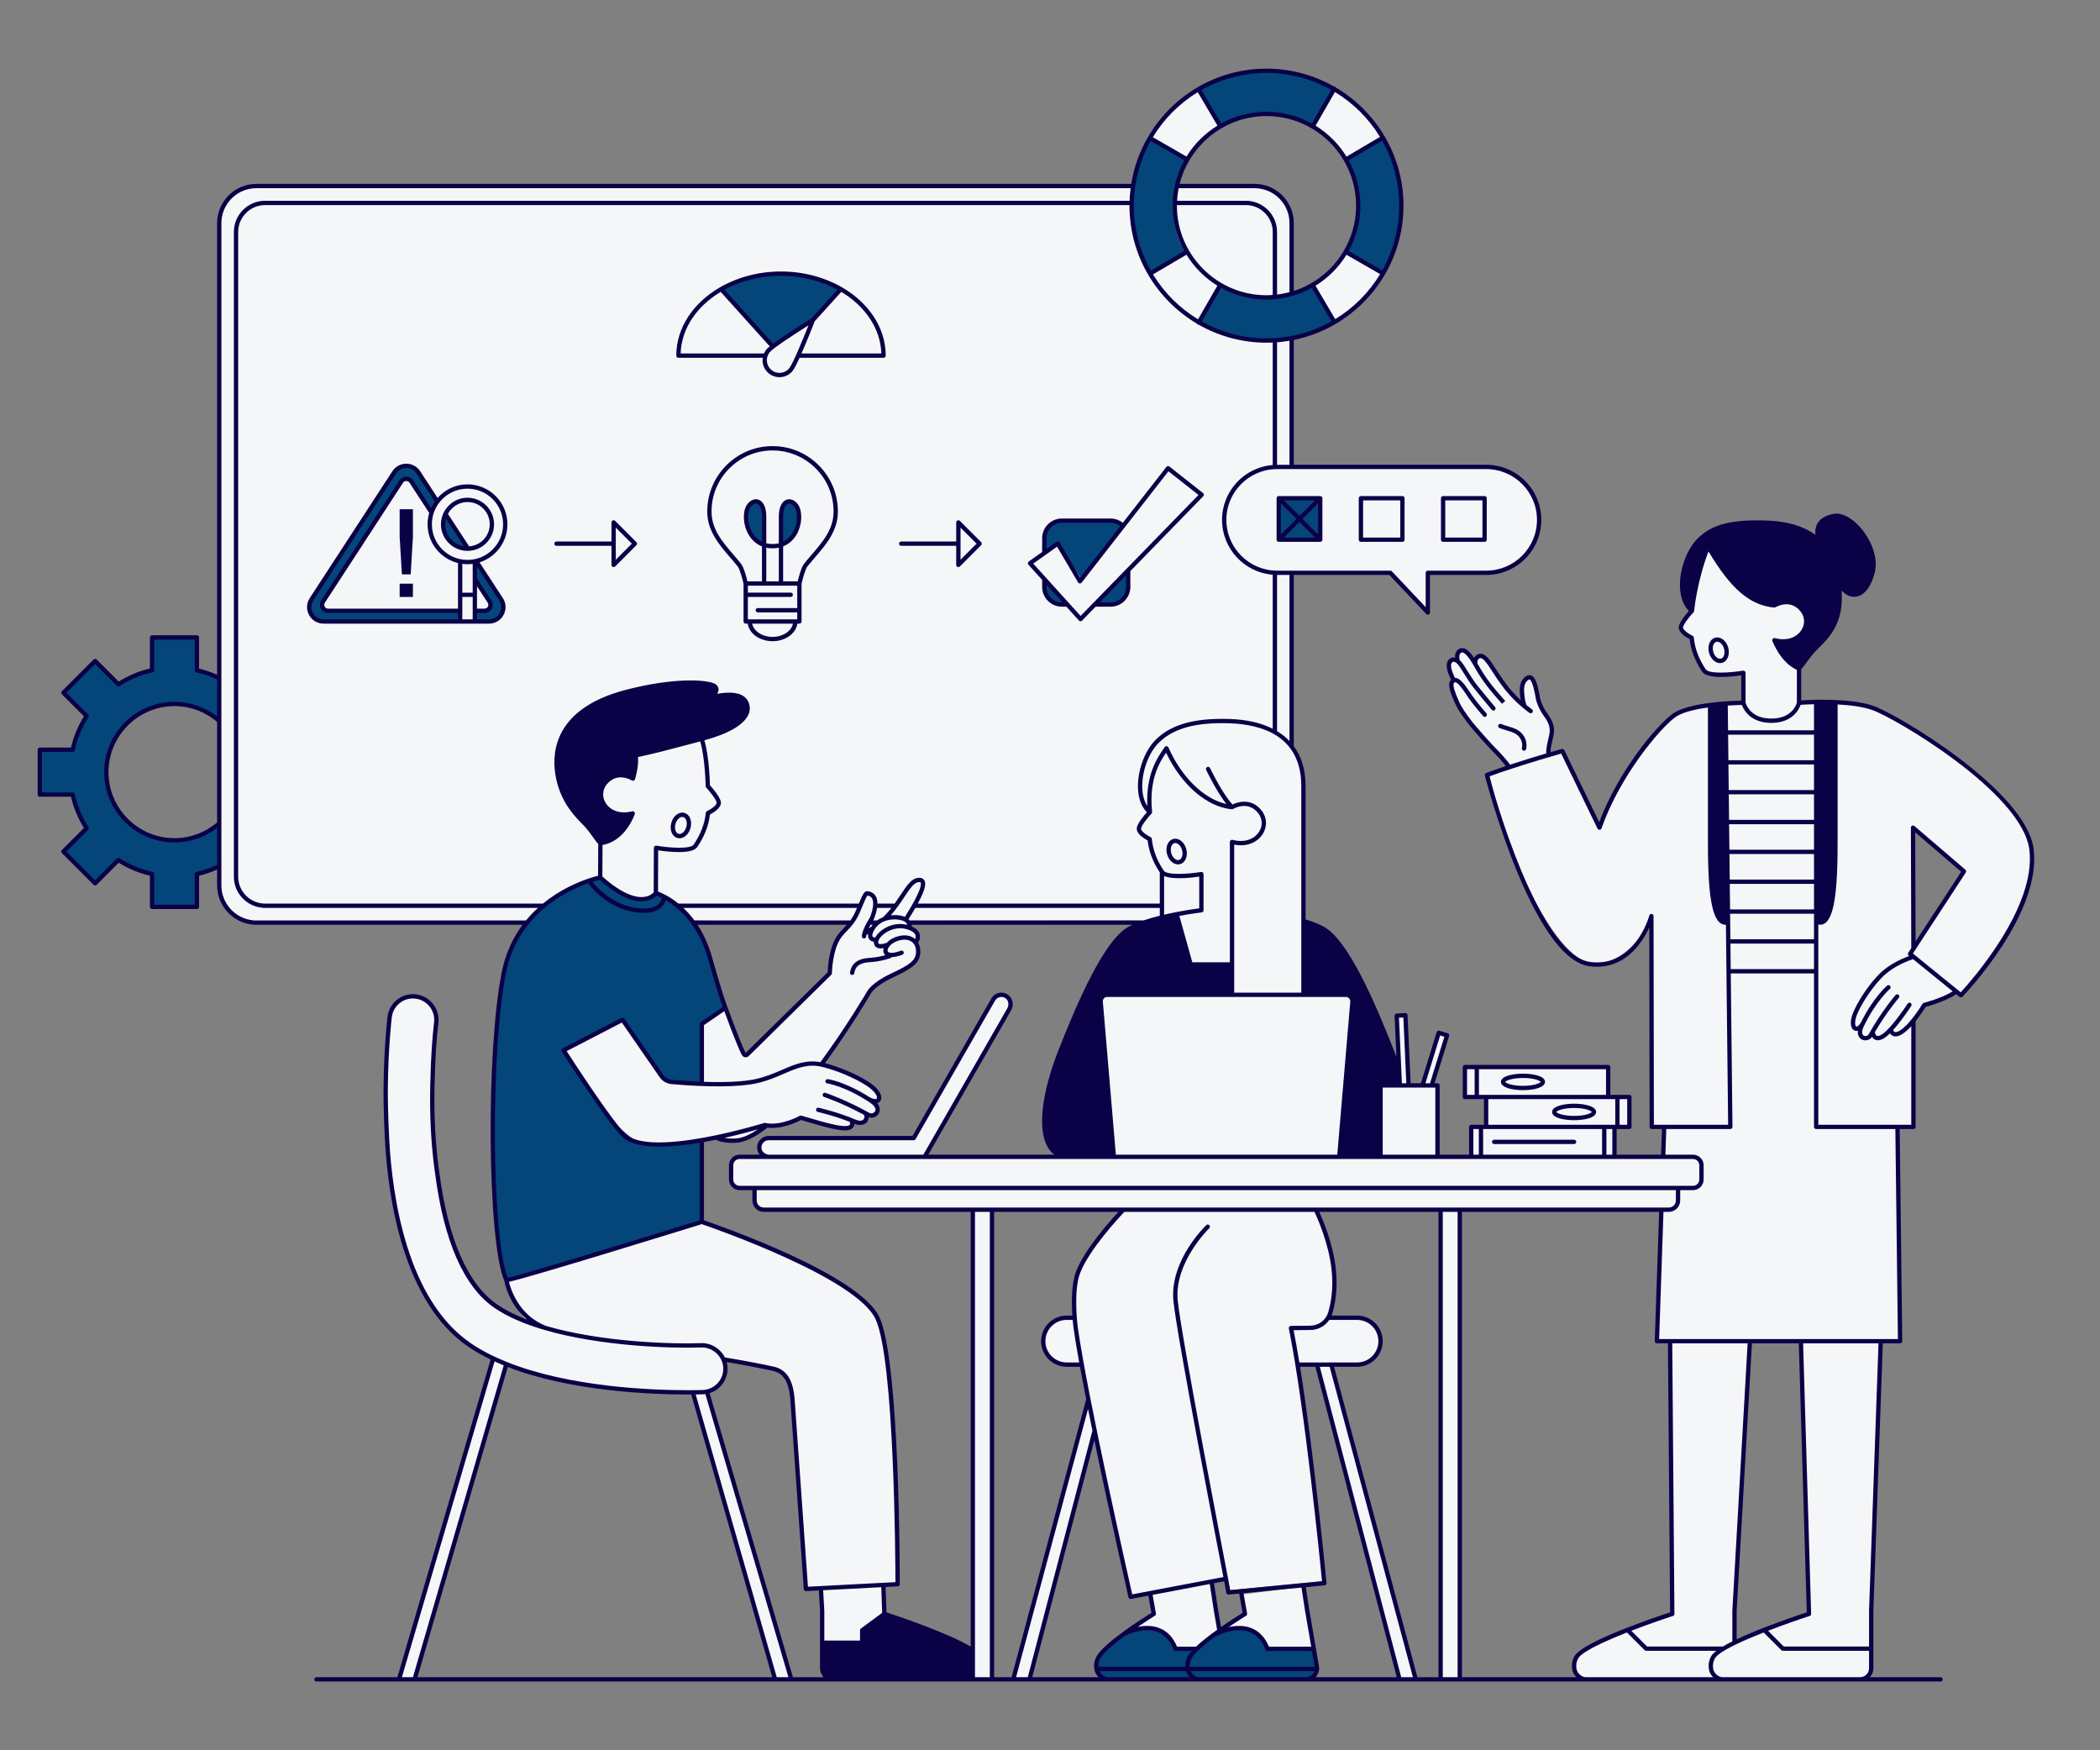 <svg xmlns="http://www.w3.org/2000/svg" xmlns:xlink="http://www.w3.org/1999/xlink" width="600" zoomAndPan="magnify" viewBox="0 0 450 375" height="500" preserveAspectRatio="xMidYMid meet" version="1.0"><rect x="0" y="0" width="450" height="375" fill="#808080" stroke="none"/><defs><clipPath id="92d0839ae0"><path d="M 46 15 L 436 15 L 436 360.457 L 46 360.457 Z M 46 15 " clip-rule="nonzero"/></clipPath><clipPath id="53110c74ca"><path d="M 8.023 15 L 301 15 L 301 360 L 8.023 360 Z M 8.023 15 " clip-rule="nonzero"/></clipPath><clipPath id="c6b2e11800"><path d="M 8.023 14.707 L 436 14.707 L 436 360.457 L 8.023 360.457 Z M 8.023 14.707 " clip-rule="nonzero"/></clipPath></defs><g clip-path="url(#92d0839ae0)"><path fill="#f5f6f7" d="M 46.984 168.488 L 46.984 189.316 C 46.984 193.438 50.078 197.344 54.199 197.344 L 54.523 197.434 L 55.172 197.582 L 104.059 197.551 L 106.977 197.969 L 112.895 197.969 C 111.941 199.098 110.883 200.574 110.016 202.633 L 110.07 202.699 C 110.07 202.699 110 202.777 109.883 202.953 C 109.703 203.395 109.535 203.852 109.379 204.348 C 109.336 204.27 109.301 204.195 109.262 204.117 C 107.871 207.199 105.242 216.23 105.945 239.75 C 105.871 239.852 105.801 239.945 105.73 240.047 C 105.797 254.043 105.43 279.254 114.488 284.07 C 111.617 282.992 103.359 280.785 100.004 273.086 C 96.816 265.762 94.645 261.254 93.656 251.645 L 93.727 251.441 C 93.188 248.391 91.797 238.934 92.859 227.727 C 93.473 219.375 93.684 218.18 93.684 218.18 C 93.684 218.18 93.449 213.934 88.617 213.582 C 83.785 213.227 83.078 217.473 83.078 219.711 C 83.078 221.949 82.488 238.688 83.195 245.758 C 83.121 246.031 83.008 246.242 82.875 246.41 C 83.688 254.492 87.078 278.566 99.172 286.977 C 101.121 288.328 103.223 289.508 105.418 290.547 L 85.504 359.676 L 88.836 359.676 L 108.359 291.836 C 122.105 297.387 138.254 297.891 142.867 298.184 C 144.949 298.32 146.879 298.453 148.574 298.398 L 166.098 359.676 L 169.57 359.676 L 151.641 297.98 C 153.055 297.562 154.137 296.793 154.762 295.43 C 156.375 291.926 154.578 290.906 154.578 290.906 L 166.367 293.32 C 166.367 293.32 168.941 294.727 169.797 299.395 C 170.648 304.062 172.703 340.312 172.703 340.312 L 192.344 339.285 L 191.676 310.902 C 191.676 310.902 190.984 287.113 187.742 281.738 C 184.5 276.363 167.488 267.816 154.578 263.543 L 150.305 261.66 L 150.391 244.348 L 154.258 243.914 C 154.258 243.914 155.109 244.699 158.359 244.176 C 161.609 243.652 163.883 240.914 163.883 240.914 C 163.883 240.914 165.906 241.473 168.172 240.688 C 170.434 239.902 171.586 239.344 171.586 239.344 C 171.586 239.344 182.465 243.438 183.031 240.133 C 184.363 240.438 185.691 241.059 185.707 238.879 C 187.191 239.453 188.727 237.918 187.574 235.801 C 188.477 236.055 188.727 235.168 187.574 233.434 C 186.422 231.695 180.652 229.195 176.355 228.043 C 178.172 224.934 186.461 212.137 186.461 212.137 C 186.461 212.137 189.648 209.617 192.203 208.602 C 194.758 207.59 197.625 204.781 196.27 201.73 C 197.129 201.242 197.344 199.598 194.512 198.527 C 194.738 198.008 195.164 197.832 194.938 197.242 L 245.414 197.215 C 243.141 197.832 241.676 198.555 239.746 200.711 C 236.113 204.766 230.156 216.773 227.652 224.016 C 225.148 231.258 219.316 244.777 228.098 247.727 L 198.125 247.727 L 216.238 216.156 C 216.75 215.266 216.629 214.074 215.82 213.438 C 214.832 212.668 213.434 212.973 212.836 214.02 L 195.797 243.707 L 164.711 243.707 C 163.504 243.707 162.547 244.77 162.723 246.008 C 162.867 247.027 163.836 247.727 164.867 247.727 L 158.645 247.727 C 157.551 247.727 156.668 248.609 156.668 249.703 L 156.668 252.418 C 156.668 253.508 157.551 254.395 158.645 254.395 L 161.691 254.395 L 161.691 257.074 C 161.691 258.168 162.574 259.055 163.668 259.055 L 208.465 259.055 L 208.465 359.676 L 212.566 359.676 L 212.566 259.055 L 240.887 259.055 C 238.766 261.23 233.043 267.414 230.891 272.828 C 230.891 272.828 229.191 278.246 230.152 281.836 C 227.387 282.344 226.742 282.551 226.742 282.551 C 226.742 282.551 222.711 283.824 223.867 288.953 C 225.148 292.48 229.484 292.074 231.805 292.246 C 232.266 294.738 232.996 300.527 232.996 300.527 L 217.129 359.676 L 220.598 359.676 L 234.492 306.676 L 242.266 342 L 262.289 338.207 L 263.555 340.695 L 283.762 338.711 L 278.043 292.246 L 282.27 292.418 L 299.902 359.676 L 303.371 359.418 L 285.613 291.969 L 291.512 292.246 C 291.512 292.246 295.832 291.52 295.832 287.223 C 295.832 282.926 291.191 282.199 291.191 282.199 L 284.602 282.199 C 284.602 282.199 287.898 277.422 285.09 267.832 C 283.512 262.449 282.418 260.09 281.758 259.055 L 308.703 259.055 L 308.703 359.676 L 312.805 359.676 L 312.805 259.055 L 356.008 259.055 L 355.051 287.223 L 357.871 287.223 L 358.344 345.656 L 348.613 349.145 C 348.613 349.145 338.387 352.605 337.594 355.352 C 336.801 358.094 338.168 359.504 340.305 359.676 C 342.441 359.848 398.906 359.676 398.906 359.676 C 398.906 359.676 400.977 359.035 400.977 356.555 C 400.977 354.074 401.039 343.125 401.039 343.125 L 403.012 287.223 L 407.16 287.223 L 406.605 241.312 L 410.023 241.312 L 410.023 219.086 C 410.023 219.086 410.949 217.297 412.359 215.188 C 414.699 214.965 418.836 212.562 418.836 212.562 C 418.836 212.562 418.836 212.562 420.445 212.836 C 425.23 206.754 441.91 188.055 432.168 174.773 C 422.426 161.496 401.344 151.293 401.344 151.293 C 401.344 151.293 398.414 150.828 395.148 150.258 C 391.879 149.688 385.664 150.43 385.664 150.43 L 385.508 143.082 C 385.508 143.082 388.223 140.266 391.645 135.914 C 395.07 131.562 394.098 125.043 394.098 125.043 C 394.098 125.043 396.43 127.613 398.434 127.004 C 400.309 126.223 403.055 121.199 400.16 115.895 C 397.266 110.59 393.523 109.875 391.105 111.059 C 388.688 112.246 389.164 113.891 389.621 115.176 C 382.516 109.793 371.422 111.539 366.676 113.645 C 361.93 115.754 360.941 121.52 360.449 125.176 C 359.957 128.832 362.562 130.738 362.562 130.738 C 362.562 130.738 360.18 133.211 360.191 134.41 C 360.199 135.605 362.52 136.68 362.52 136.68 C 362.52 136.68 363.984 142.23 365.277 143.707 C 366.57 145.18 373.582 144.02 373.582 144.02 C 373.582 144.02 373.582 146.762 373.582 150.441 C 366.98 150.273 361.145 152.02 359.422 152.727 C 357.703 153.43 351.848 159.562 348.672 164.82 C 345.5 170.078 342.742 177.195 342.742 177.195 L 334.887 160.977 L 331.93 161.605 C 331.93 161.605 332.109 158.84 332.543 157.191 C 332.98 155.547 332.578 154.5 331.672 153.703 C 330.766 152.906 330.047 150.441 330.047 150.441 C 330.047 150.441 328.844 146.371 328.707 146.008 C 328.566 145.645 327.836 144.625 326.734 145.629 C 325.57 146.633 326.168 149.883 326.809 151.07 C 323.602 150.461 320.02 143.055 320.02 143.055 C 320.02 143.055 318.762 140.488 317.227 140.402 C 315.691 140.316 315.922 141.777 315.922 141.777 C 315.922 141.777 314.883 139.109 313.344 139.199 C 312.086 139.27 312.215 140.656 312.305 141.164 C 312.203 141.156 312.047 141.164 311.805 141.191 C 309.785 141.574 310.949 144.398 311.406 145.383 C 310.754 146.273 311.262 147.949 312.293 150.531 C 313.328 153.109 319.07 159.344 319.07 159.344 L 323.426 164.277 L 319.047 165.762 C 323.426 185.598 334.793 208.102 342.73 206.516 C 351.047 204.852 353.871 196.145 353.871 196.145 L 353.945 241.312 L 356.613 241.312 L 356.395 247.727 L 345.961 247.727 L 345.961 241.312 L 349.152 241.312 L 349.152 234.902 L 345.051 234.902 L 345.051 228.492 L 313.91 228.492 L 313.91 234.902 L 318.453 234.902 L 318.453 241.312 L 315.262 241.312 L 315.262 247.727 L 308.246 247.727 L 308.031 232.422 L 306.773 232.465 L 310.086 221.699 L 308.438 221.309 L 304.84 232.359 L 301.836 232.422 L 300.965 217.398 L 299.297 217.59 L 299.781 228.812 L 294.535 216.074 C 294.535 216.074 289.617 203.816 284.023 199.18 C 279.906 197.168 279.488 197.203 279.488 197.203 C 279.488 197.203 279.488 172.004 279.488 168.926 C 279.488 166.086 278.805 161.488 276.781 160.125 L 276.781 122.594 L 297.922 122.594 L 305.961 131.109 L 305.961 122.594 L 318.477 122.594 C 324.738 122.594 329.816 117.516 329.816 111.254 C 329.816 104.992 324.738 99.914 318.477 99.914 L 276.781 99.914 L 276.781 72.449 C 290.164 69.922 300.285 58.18 300.285 44.062 C 300.285 28.105 287.348 15.168 271.391 15.168 C 256.891 15.168 244.891 25.848 242.816 39.77 L 241.582 39.73 L 54.449 39.73 C 50.328 39.73 46.984 43.07 46.984 47.191 Z M 46.984 137.773 L 46.984 159.75 M 180.516 199.801 C 178.535 201.477 177.531 205.953 177.809 208.812 C 174.41 212.16 159.688 226.359 159.688 226.359 L 154.238 213.434 C 154.238 213.434 152.602 201.691 147.805 197.207 L 182.605 197.715 C 182.25 198.223 181.852 198.668 180.516 199.801 Z M 271.391 24.406 C 282.246 24.406 291.047 33.207 291.047 44.062 C 291.047 53.047 285.012 60.609 276.781 62.953 L 276.781 47.621 C 276.781 43.5 273.441 40.156 269.316 40.156 L 254.895 40.156 L 252.145 40.066 C 253.988 31.129 261.906 24.406 271.391 24.406 Z M 371.68 352.254 C 371.68 346.809 371.68 345.012 371.68 345.012 L 373.668 310.637 L 374.98 287.648 L 385.902 287.648 L 387.336 335.863 L 387.641 346.082 C 387.641 346.082 374.801 349.746 371.68 352.254 Z M 410.023 203.184 L 409.852 177.711 L 421.062 186.793 Z M 265.992 341.637 L 266.828 346.125 L 262.145 349.117 L 261.219 349.117 L 259.617 339.141 L 246.453 341.637 L 247.18 345.727 L 241.82 349.664 C 241.82 349.664 249.473 346.566 251.953 353.91 C 255.629 353.562 256.141 353.562 256.141 353.562 L 260.523 350.379 C 260.523 350.379 268.598 346.039 271.602 353.562 C 279.566 353.562 281.145 353.562 281.145 353.562 L 279.281 339.938 Z M 188.859 339.895 L 175.898 340.57 L 176.176 352.254 C 176.176 352.254 175.891 358.355 176.73 359.23 C 177.574 360.102 179.457 360.18 179.457 360.18 L 208.027 360.102 L 208.465 353.562 C 208.465 353.562 196.98 347.836 189.285 346.082 C 189.379 342.449 188.859 339.895 188.859 339.895 Z M 188.859 339.895 " fill-opacity="1" fill-rule="nonzero"/></g><g clip-path="url(#53110c74ca)"><path fill="#04457a" d="M 280.406 359.734 C 278.629 360.145 260.633 359.934 257.082 359.887 L 237.434 359.805 C 237.434 359.805 234.383 359.105 234.961 356.312 C 235.539 353.52 239.531 350.07 242.504 349.395 C 245.477 348.719 248.648 349.395 248.648 349.395 C 248.648 349.395 251.93 350.828 251.91 353.262 L 256.68 353.262 C 256.723 353.219 256.766 353.172 256.809 353.125 C 258.516 351.348 260.523 349.719 260.523 349.719 C 260.523 349.719 268.301 346.273 271.57 352.812 C 275.93 353.328 281.523 353.262 281.523 353.262 L 282.234 357.414 C 282.234 357.414 282.379 359.281 280.406 359.734 Z M 46.984 176.539 C 44.414 178.785 41.066 180.156 37.395 180.156 C 29.34 180.156 22.789 173.605 22.789 165.551 C 22.789 157.5 29.34 150.945 37.395 150.945 C 41.066 150.945 44.414 152.32 46.984 154.566 L 46.984 145.398 C 45.473 144.672 43.879 144.098 42.199 143.73 L 42.199 136.691 L 32.586 136.691 L 32.586 143.73 C 30.125 144.211 27.547 145.332 25.367 146.73 L 20.383 141.746 L 13.586 148.543 L 18.57 153.527 C 17.172 155.707 16.141 158.137 15.57 160.746 L 8.531 160.746 L 8.531 170.359 L 15.57 170.359 C 16.141 172.969 17.172 175.398 18.57 177.578 L 13.586 182.562 L 20.383 189.359 L 25.367 184.375 C 27.547 185.773 29.977 186.805 32.586 187.375 L 32.586 194.414 L 42.199 194.414 L 42.199 187.375 C 43.879 187.008 45.473 186.43 46.984 185.707 Z M 93.895 107.23 L 92.254 109.477 L 88.137 103.16 C 88.137 103.16 86.613 101.43 85.641 103.695 C 84.668 105.961 69.227 128.879 69.227 128.879 C 69.227 128.879 68.754 130.863 70.301 130.863 C 71.844 130.863 98.602 130.863 98.602 130.863 L 98.602 133.156 C 98.602 133.156 70.453 133.156 69.348 133.156 C 68.238 133.156 66.461 132.828 65.945 130.262 C 65.691 128.789 70.914 122.016 70.914 122.016 L 84.277 101.516 C 84.277 101.516 85.418 99.805 87.062 99.805 C 88.707 99.805 90.41 101.395 93.895 107.23 Z M 95.652 110.418 L 100.18 117.559 C 100.18 117.559 97.398 117.965 95.652 114.945 C 94.949 112.332 95.652 110.418 95.652 110.418 Z M 101.754 120.645 L 101.754 124.055 L 104.812 128.98 C 104.812 128.98 105.25 130.863 104.289 130.863 C 103.328 130.863 102.109 130.863 102.109 130.863 L 101.98 133.156 L 105.406 133.09 C 105.406 133.09 107.707 133.004 107.824 130.543 C 107.945 128.082 102.109 120.324 102.109 120.324 Z M 163.742 116.48 L 163.742 110.531 C 163.742 110.531 163.98 107.41 161.93 107.422 C 159.879 107.438 159.125 111.527 160.816 114.324 C 162.508 117.117 163.742 116.48 163.742 116.48 Z M 167.352 116.543 L 167.352 109.504 C 167.352 109.504 167.188 107.414 169.109 107.426 C 171.035 107.438 171.891 109.809 171.238 112.246 C 170.586 114.684 168.598 116.086 167.352 116.543 Z M 223.785 118.207 L 226.676 116.48 L 231.793 124.062 L 240.672 112.676 C 240.672 112.676 239.832 111.387 235.539 111.469 C 231.242 111.551 227.266 111.465 227.266 111.465 C 227.266 111.465 224.723 111.859 224.254 114.426 C 223.785 116.992 223.785 118.207 223.785 118.207 Z M 223.785 124.555 L 228.355 129.523 C 228.355 129.523 225.852 129.867 224.539 128.012 C 223.227 126.16 223.785 124.555 223.785 124.555 Z M 234.895 129.523 L 241.758 122.164 C 241.758 122.164 242.34 127.418 240.672 128.402 C 239 129.383 234.895 129.523 234.895 129.523 Z M 180.191 61.938 L 174.086 68.84 L 165.613 74.262 L 154.52 62.285 C 154.52 62.285 157.637 58.637 167.832 58.637 C 175.973 58.637 180.191 61.938 180.191 61.938 Z M 155.449 215.922 L 151.453 202.738 C 151.453 202.738 147.273 193.102 140.719 191.402 C 139.168 192.84 136.656 195.398 128.617 187.996 C 119.355 191.047 115.672 194.66 114.844 195.512 C 114.02 196.363 108.684 199.641 107.191 213.137 C 105.699 226.633 105.641 246.402 105.641 246.402 C 105.641 246.402 105.945 271.227 108.504 274.414 C 115.957 272.258 150.305 261.789 150.305 261.789 L 150.391 244.477 C 150.391 244.477 140.652 246.523 137.105 244.84 C 133.559 243.156 127.914 237.367 121.07 224.871 C 127.152 221.727 133.41 218.488 133.41 218.488 L 142.387 231.207 C 142.387 231.207 145.688 232.156 150.391 232.223 C 149.875 225.883 150.391 219.387 150.391 219.387 Z M 282.906 115.633 L 274.016 115.633 L 274.016 106.742 L 282.906 106.742 Z M 254.027 34.137 L 246.066 29.559 C 246.066 29.559 242.168 35.535 242.168 44.062 C 242.168 52.594 246.168 58.598 246.168 58.598 L 254.066 53.945 C 254.066 53.945 251.406 50.773 251.406 44.379 C 251.406 37.984 254.027 34.137 254.027 34.137 Z M 288.18 54.02 L 296.141 58.598 C 296.141 58.598 300.039 52.621 300.039 44.094 C 300.039 35.562 296.039 29.559 296.039 29.559 L 288.137 34.211 C 288.137 34.211 290.797 37.383 290.797 43.777 C 290.797 50.172 288.18 54.02 288.18 54.02 Z M 261.16 61.156 L 256.582 69.113 C 256.582 69.113 262.559 73.016 271.09 73.016 C 279.617 73.016 285.621 69.016 285.621 69.016 L 280.969 61.113 C 280.969 61.113 277.797 63.773 271.402 63.773 C 265.008 63.773 261.16 61.156 261.16 61.156 Z M 281.047 27 L 285.621 19.043 C 285.621 19.043 279.645 15.141 271.117 15.141 C 262.586 15.141 256.582 19.141 256.582 19.141 L 261.234 27.043 C 261.234 27.043 264.41 24.383 270.801 24.383 C 277.195 24.383 281.047 27 281.047 27 Z M 281.047 27 " fill-opacity="1" fill-rule="nonzero"/></g><g clip-path="url(#c6b2e11800)"><path fill="#0a0147" d="M 435.785 181.965 C 434.254 169.383 406.473 152.977 401.465 151.242 C 396.445 149.504 388.102 149.926 385.969 150.07 L 385.969 143.41 C 386.262 143.109 386.598 142.645 387.004 142.082 C 387.645 141.195 388.441 140.09 389.43 139.125 C 391.66 136.945 394.438 134.234 394.656 128.852 C 394.688 128.055 394.68 127.289 394.648 126.543 C 395.469 127.406 396.379 127.863 397.316 127.863 C 397.473 127.863 397.633 127.852 397.793 127.824 C 399.543 127.535 400.98 125.668 401.73 122.703 C 402.602 119.273 400.719 115.266 398.469 112.809 C 396.633 110.812 394.633 109.82 393 110.09 C 391.238 110.379 390.035 111.094 389.422 112.211 C 388.98 113.016 388.938 113.875 389.016 114.57 C 386.449 112.727 383.043 111.699 378.824 111.535 C 370.988 111.234 366.738 112.344 363.668 115.492 C 361.352 117.871 359.809 122.266 360 125.945 C 360.113 128.055 360.77 129.758 361.91 130.898 C 361.266 131.621 359.902 133.25 359.742 134.246 C 359.551 135.484 361.328 136.555 362.07 136.941 C 362.34 139.34 363.219 141.629 364.746 143.918 C 365.855 145.582 371.137 144.98 373.121 144.688 L 373.121 150.113 C 371.207 150.145 361.668 150.449 358.32 153.004 C 354.859 155.645 346.887 165.027 342.684 176.145 L 335.207 160.711 C 335.109 160.508 334.887 160.406 334.668 160.465 C 334.637 160.473 333.715 160.73 332.254 161.156 C 332.277 160.285 332.434 159.59 332.629 158.762 C 332.711 158.426 332.793 158.074 332.875 157.684 C 333.352 155.391 332.441 154.09 331.387 152.582 C 330.418 151.199 330.062 149.754 330.062 149.754 L 330.031 149.586 C 329.574 147.105 329.148 145.172 328.152 144.734 C 327.906 144.629 327.52 144.562 327.062 144.859 C 325.41 145.906 325.625 147.934 325.738 149.023 L 325.766 149.277 C 325.789 149.535 325.824 149.77 325.863 149.992 C 324.926 149.121 324.031 148.176 323.195 147.145 C 323.184 147.125 321.895 145.484 320.207 142.836 C 319.117 141.121 318.02 139.629 316.711 140.18 C 316.297 140.352 316.039 140.637 315.875 140.957 C 315.07 139.742 314.355 139.078 313.672 138.906 C 313.289 138.809 312.914 138.867 312.586 139.074 C 311.879 139.523 311.762 140.293 311.793 140.91 C 311.543 140.859 311.289 140.852 311.051 140.934 C 310.422 141.148 310.023 141.773 310.008 142.562 C 309.984 143.598 310.613 144.973 310.945 145.625 C 310.82 145.75 310.719 145.895 310.652 146.066 C 310.336 146.883 310.688 148.27 311.875 150.852 C 312.469 152.145 313.508 153.59 314.445 154.836 C 315.586 156.352 319.23 160.371 319.781 160.902 C 320.809 161.895 322.004 163.266 322.668 164.137 C 321.234 164.617 319.809 165.113 318.473 165.605 C 318.25 165.688 318.129 165.922 318.184 166.152 C 318.285 166.543 328.344 205.445 340.629 207.02 C 348.016 207.965 351.836 202.133 353.414 198.727 L 353.484 241.441 C 353.484 241.695 353.691 241.902 353.945 241.902 L 356.133 241.902 L 355.949 247.391 L 346.422 247.391 L 346.422 241.902 L 349.152 241.902 C 349.41 241.902 349.613 241.695 349.613 241.441 L 349.613 235.031 C 349.613 234.773 349.41 234.57 349.152 234.57 L 345.07 234.57 L 345.07 228.617 C 345.07 228.363 344.863 228.156 344.609 228.156 L 313.91 228.156 C 313.656 228.156 313.449 228.363 313.449 228.617 L 313.449 235.031 C 313.449 235.285 313.656 235.492 313.91 235.492 L 317.992 235.492 L 317.992 240.98 L 315.262 240.98 C 315.008 240.98 314.801 241.188 314.801 241.441 L 314.801 247.391 L 308.496 247.391 L 308.496 232.551 C 308.496 232.297 308.289 232.09 308.031 232.09 L 307.398 232.09 L 310.527 221.961 C 310.602 221.719 310.465 221.461 310.223 221.383 L 308.438 220.832 C 308.32 220.797 308.191 220.809 308.086 220.867 C 307.977 220.922 307.895 221.02 307.859 221.137 L 304.48 232.09 L 302.277 232.09 L 301.621 217.496 C 301.617 217.375 301.562 217.258 301.473 217.176 C 301.383 217.094 301.258 217.035 301.141 217.055 L 299.277 217.141 C 299.023 217.148 298.824 217.367 298.836 217.621 L 299.23 226.426 C 299.078 226.027 298.914 225.598 298.723 225.117 C 294.77 215.043 288.898 201.328 283.637 198.527 C 282.664 198.012 281.434 197.512 279.98 197.043 C 279.91 197.02 279.84 197.02 279.77 197.031 L 279.77 168.43 C 279.77 164.988 278.902 162.121 277.242 159.867 L 277.242 123.184 L 297.723 123.184 L 305.625 131.551 C 305.715 131.648 305.836 131.699 305.961 131.699 C 306.02 131.699 306.074 131.688 306.133 131.664 C 306.309 131.594 306.422 131.426 306.422 131.234 L 306.422 123.184 L 318.477 123.184 C 324.984 123.184 330.277 117.891 330.277 111.383 C 330.277 104.875 324.984 99.578 318.477 99.578 L 277.242 99.578 L 277.242 72.836 C 290.637 70.113 300.75 58.25 300.75 44.062 C 300.75 33.328 294.949 23.922 286.324 18.801 C 286.285 18.73 286.23 18.664 286.156 18.617 C 286.078 18.574 285.996 18.562 285.91 18.566 C 281.625 16.113 276.672 14.707 271.391 14.707 C 260.602 14.707 251.16 20.562 246.059 29.258 C 246.035 29.281 246.012 29.301 245.992 29.328 C 245.977 29.355 245.973 29.387 245.965 29.418 C 244.211 32.445 242.984 35.812 242.41 39.395 L 54.934 39.395 C 50.297 39.395 46.523 43.168 46.523 47.809 L 46.523 144.566 C 45.242 144 43.945 143.551 42.66 143.242 L 42.66 136.57 C 42.66 136.316 42.453 136.109 42.199 136.109 L 32.586 136.109 C 32.332 136.109 32.125 136.316 32.125 136.57 L 32.125 143.234 C 29.926 143.719 27.574 144.699 25.434 146.023 L 20.711 141.301 C 20.621 141.215 20.508 141.164 20.383 141.164 C 20.262 141.164 20.145 141.215 20.059 141.301 L 13.258 148.098 C 13.172 148.184 13.125 148.301 13.125 148.422 C 13.125 148.547 13.172 148.664 13.258 148.75 L 17.984 153.473 C 16.695 155.559 15.762 157.805 15.203 160.168 L 8.531 160.168 C 8.273 160.168 8.07 160.375 8.07 160.629 L 8.07 170.242 C 8.07 170.496 8.273 170.703 8.531 170.703 L 15.203 170.703 C 15.762 173.062 16.695 175.312 17.984 177.395 L 13.258 182.117 C 13.172 182.207 13.125 182.324 13.125 182.445 C 13.125 182.566 13.172 182.684 13.258 182.77 L 20.059 189.57 C 20.238 189.75 20.527 189.75 20.711 189.57 L 25.434 184.844 C 27.52 186.133 29.766 187.066 32.125 187.625 L 32.125 194.297 C 32.125 194.555 32.332 194.758 32.586 194.758 L 42.199 194.758 C 42.453 194.758 42.66 194.555 42.66 194.297 L 42.66 187.625 C 43.945 187.32 45.242 186.871 46.523 186.305 L 46.523 189.723 C 46.523 194.047 49.895 197.727 54.199 198.102 C 54.215 198.102 54.227 198.102 54.242 198.102 C 54.281 198.102 54.316 198.09 54.352 198.082 C 54.414 198.113 54.48 198.133 54.555 198.133 L 111.988 198.133 C 109.992 200.805 108.367 204.102 107.539 208.18 C 104.102 225.168 104.426 265.895 108.059 274.391 C 108.141 274.859 109.047 279.457 112.91 282.715 C 110.527 281.797 108.355 280.73 106.527 279.477 C 100.27 275.203 95.992 265.449 94.148 251.273 C 94.148 251.273 94.148 251.27 94.148 251.266 C 92.902 242.914 93.043 234.57 93.156 231.371 L 93.164 231.141 C 93.258 226.828 93.527 222.566 93.934 219.133 C 94.285 216.129 92.129 213.398 89.129 213.043 C 87.676 212.871 86.234 213.273 85.086 214.184 C 83.938 215.09 83.211 216.391 83.039 217.844 C 82.961 218.504 82.27 224.559 82.191 232.996 C 82.188 233.547 82.184 234.105 82.184 234.672 C 82.184 234.715 82.191 238.863 82.492 244.332 C 83.172 256.75 86.391 279.004 100.336 288.535 C 101.82 289.547 103.434 290.457 105.133 291.281 L 85.156 359.34 L 67.805 359.34 C 67.551 359.34 67.344 359.547 67.344 359.805 C 67.344 360.059 67.551 360.266 67.805 360.266 L 415.836 360.266 C 416.09 360.266 416.297 360.059 416.297 359.805 C 416.297 359.547 416.09 359.34 415.836 359.34 L 400.672 359.34 C 401.145 358.832 401.438 358.16 401.438 357.414 L 401.438 345.117 L 403.457 287.812 L 407.16 287.812 C 407.285 287.812 407.402 287.762 407.488 287.676 C 407.578 287.586 407.625 287.469 407.625 287.344 L 407.074 241.902 L 410.023 241.902 C 410.277 241.902 410.484 241.699 410.484 241.441 L 410.484 218.793 C 411.184 217.922 411.914 216.891 412.652 215.715 C 413.496 215.488 417 214.488 419.188 213.008 L 419.906 213.59 C 419.988 213.656 420.094 213.691 420.195 213.691 C 420.316 213.691 420.438 213.645 420.527 213.551 C 421.223 212.832 437.465 195.773 435.785 181.965 Z M 388.715 176.586 L 388.715 182.055 L 370.582 182.055 L 370.523 176.586 Z M 370.512 175.66 L 370.453 170.188 L 388.715 170.188 L 388.715 175.66 Z M 388.715 182.98 L 388.715 188.453 L 370.656 188.453 L 370.594 182.98 Z M 388.715 189.375 L 388.715 194.848 L 370.727 194.848 L 370.664 189.375 Z M 388.715 169.266 L 370.441 169.266 L 370.379 163.785 C 370.391 163.789 370.398 163.793 370.41 163.793 L 388.715 163.793 Z M 370.734 195.773 L 388.715 195.773 L 388.715 201.242 L 370.797 201.242 Z M 388.715 162.871 L 370.41 162.871 C 370.398 162.871 370.383 162.875 370.371 162.879 L 370.309 157.375 C 370.344 157.383 370.375 157.398 370.41 157.398 L 388.715 157.398 Z M 370.809 202.168 L 388.715 202.168 L 388.715 207.641 L 370.867 207.641 Z M 365.516 143.406 C 364.02 141.164 363.184 138.938 362.961 136.602 C 362.945 136.438 362.848 136.297 362.703 136.227 C 361.793 135.789 360.574 134.906 360.656 134.391 C 360.77 133.668 362.09 132.047 362.895 131.188 C 362.965 131.117 363.008 131.023 363.02 130.918 C 363.602 125.566 365.281 120.086 366.117 118.148 C 370.895 126.184 375 129.684 380.18 130.172 C 380.281 130.184 380.383 130.16 380.465 130.105 C 380.594 130.031 383.594 128.25 385.793 130.949 C 386.766 132.145 386.848 133.703 386.008 135.016 C 385.164 136.332 383.227 137.469 380.34 136.719 C 380.176 136.676 379.996 136.73 379.883 136.859 C 379.766 136.984 379.73 137.168 379.793 137.328 C 379.867 137.523 381.582 141.973 385.047 143.516 L 385.047 150.516 C 384.938 150.934 384.012 153.953 379.566 153.953 C 375.125 153.953 374.156 150.934 374.047 150.512 L 374.047 144.148 C 374.047 144.012 373.984 143.883 373.883 143.793 C 373.777 143.707 373.641 143.672 373.508 143.691 C 370.59 144.176 366.18 144.406 365.516 143.406 Z M 373.25 151.035 C 373.629 152.055 375.086 154.879 379.566 154.879 C 384.09 154.879 385.5 152.004 385.855 151.008 C 386.34 150.973 387.371 150.91 388.715 150.879 L 388.715 156.473 L 370.41 156.473 C 370.371 156.473 370.336 156.488 370.301 156.496 L 370.238 151.164 C 371.695 151.07 372.812 151.043 373.25 151.035 Z M 320.422 160.238 C 319.934 159.766 316.297 155.762 315.184 154.281 C 314.328 153.145 313.273 151.688 312.715 150.465 C 311.715 148.289 311.312 146.922 311.512 146.402 C 311.551 146.305 311.613 146.246 311.727 146.199 C 312.293 145.961 313.441 147.668 314.277 148.914 L 314.711 149.559 C 315.641 150.922 317.73 153.336 317.82 153.438 C 317.984 153.629 318.281 153.652 318.473 153.484 C 318.664 153.316 318.684 153.023 318.52 152.832 C 318.496 152.809 316.371 150.355 315.473 149.039 L 315.043 148.402 C 313.945 146.766 312.898 145.211 311.793 145.254 C 311.453 144.594 310.914 143.379 310.93 142.582 C 310.938 142.191 311.098 141.891 311.348 141.805 C 311.652 141.699 312.059 141.922 312.422 142.371 C 312.824 142.863 313.238 143.535 313.723 144.312 C 314.324 145.281 315.008 146.379 315.859 147.457 C 316.781 148.625 319.637 152.047 319.668 152.078 C 319.758 152.188 319.891 152.246 320.02 152.246 C 320.125 152.246 320.23 152.211 320.316 152.137 C 320.512 151.973 320.539 151.684 320.375 151.488 C 320.348 151.453 317.496 148.043 316.582 146.887 C 315.766 145.848 315.098 144.773 314.508 143.828 C 314.008 143.023 313.578 142.328 313.141 141.789 C 313.035 141.66 312.922 141.562 312.812 141.461 C 312.734 141.176 312.523 140.211 313.082 139.855 C 313.195 139.781 313.309 139.766 313.445 139.801 C 313.777 139.883 314.508 140.363 315.703 142.449 C 315.723 142.523 315.762 142.586 315.812 142.641 C 315.828 142.668 315.844 142.688 315.859 142.719 C 317.77 146.172 319.664 148.312 321.863 150.793 L 322.547 150.176 C 320.391 147.742 318.527 145.637 316.668 142.27 C 316.637 142.219 316.609 142.172 316.582 142.121 C 316.555 141.863 316.555 141.246 317.066 141.031 C 317.688 140.77 318.609 142.051 319.43 143.332 C 321.145 146.023 322.457 147.699 322.477 147.719 C 323.691 149.223 325.02 150.562 326.438 151.727 C 326.445 151.734 326.457 151.738 326.465 151.746 C 326.887 152.09 327.312 152.422 327.746 152.734 C 327.828 152.793 327.922 152.82 328.016 152.82 C 328.156 152.82 328.301 152.754 328.391 152.629 C 328.539 152.422 328.492 152.133 328.285 151.984 C 327.891 151.703 327.504 151.398 327.125 151.09 C 327.023 150.848 326.773 150.16 326.684 149.191 L 326.656 148.926 C 326.52 147.637 326.48 146.32 327.555 145.637 C 327.703 145.543 327.758 145.57 327.781 145.582 C 328.406 145.855 328.871 148.391 329.121 149.754 L 329.156 149.945 C 329.172 150.012 329.555 151.574 330.633 153.117 C 331.641 154.555 332.367 155.594 331.973 157.496 C 331.895 157.875 331.809 158.223 331.734 158.547 C 331.512 159.48 331.324 160.316 331.328 161.43 C 329.258 162.039 326.453 162.891 323.594 163.832 C 322.941 162.934 321.59 161.367 320.422 160.238 Z M 354.332 196.27 C 354.332 196.039 354.16 195.844 353.934 195.812 C 353.699 195.785 353.488 195.926 353.426 196.148 C 353.301 196.605 350.25 207.316 340.75 206.105 C 331.074 204.863 321.832 176.703 319.184 166.332 C 320.539 165.832 321.98 165.34 323.414 164.863 C 323.418 164.863 323.422 164.867 323.426 164.867 C 323.512 164.867 323.598 164.844 323.676 164.793 C 323.688 164.785 323.691 164.777 323.703 164.77 C 328.512 163.184 333.215 161.836 334.543 161.461 L 342.324 177.527 C 342.406 177.691 342.582 177.793 342.766 177.785 C 342.953 177.773 343.113 177.656 343.176 177.48 C 347.148 166.238 355.496 156.316 358.879 153.738 C 360.336 152.629 363.184 151.973 365.984 151.586 L 365.984 180.746 C 365.984 193.094 367.082 198.133 369.777 198.133 C 369.801 198.133 369.816 198.125 369.84 198.121 L 370.316 240.98 L 354.406 240.98 Z M 354.719 287.672 C 354.805 287.762 354.926 287.812 355.051 287.812 L 357.414 287.812 L 357.879 345.449 C 354.879 346.43 339.305 351.656 337.43 354.777 C 336.781 355.855 336.785 356.938 336.898 357.656 C 337.004 358.297 337.34 358.883 337.797 359.34 L 313.27 359.34 L 313.27 259.645 L 355.531 259.645 L 354.59 287.336 C 354.586 287.461 354.633 287.582 354.719 287.672 Z M 385.457 287.812 L 387.168 345.449 C 385.148 346.113 377.531 348.664 372.141 351.215 L 372.141 345.125 L 375.418 287.812 Z M 371.219 345.098 L 371.219 351.664 C 370.477 352.035 369.793 352.402 369.191 352.762 L 352.941 352.762 L 349.574 349.395 C 353.027 348.062 356.438 346.887 358.484 346.223 C 358.676 346.16 358.809 345.98 358.805 345.777 L 358.34 287.812 L 374.492 287.812 Z M 163.668 258.719 C 162.832 258.719 162.152 258.039 162.152 257.203 L 162.152 254.984 L 359.117 254.984 L 359.117 257.203 C 359.117 258.039 358.438 258.719 357.602 258.719 Z M 303.727 359.34 L 285.883 292.836 L 290.812 292.836 C 293.836 292.836 296.297 290.375 296.297 287.352 C 296.297 284.324 293.836 281.867 290.812 281.867 L 285.328 281.867 C 285.383 281.73 285.445 281.602 285.488 281.461 C 286.094 279.445 286.719 276.148 286.246 271.875 C 285.652 266.465 283.508 261.414 282.691 259.645 L 308.242 259.645 L 308.242 359.34 Z M 254.918 357.121 C 254.891 356.59 254.965 355.922 255.367 355.254 C 255.66 354.762 256.152 354.199 256.777 353.602 C 256.785 353.594 256.793 353.586 256.801 353.578 C 257.809 352.609 259.148 351.547 260.527 350.535 C 260.602 350.535 260.672 350.523 260.742 350.484 C 260.781 350.465 264.578 348.473 267.727 349.652 C 269.277 350.234 270.438 351.504 271.168 353.426 C 271.238 353.605 271.41 353.727 271.602 353.727 L 281.137 353.727 L 281.723 357.121 Z M 213.031 359.34 L 213.031 259.645 L 239.664 259.645 C 237.707 261.75 232.426 267.703 230.613 272.352 C 229.559 275.059 229.609 279.195 229.789 281.867 L 228.578 281.867 C 225.555 281.867 223.094 284.328 223.094 287.352 C 223.094 290.375 225.555 292.836 228.578 292.836 L 231.422 292.836 C 231.824 295.043 232.277 297.418 232.762 299.898 C 232.727 299.945 232.695 300 232.68 300.062 L 216.773 359.34 Z M 230.035 284.465 C 230.32 286.52 230.742 289.059 231.254 291.91 L 228.578 291.91 C 226.062 291.91 224.016 289.863 224.016 287.352 C 224.016 284.836 226.062 282.789 228.578 282.789 L 229.859 282.789 C 229.941 283.738 230.023 284.379 230.035 284.465 Z M 230.949 284.34 C 230.941 284.262 229.93 276.648 231.477 272.688 C 233.449 267.629 239.945 260.68 240.93 259.645 L 281.672 259.645 C 282.242 260.828 284.691 266.195 285.332 271.977 C 285.785 276.098 285.188 279.262 284.605 281.195 C 284.098 282.871 282.562 284.012 280.781 284.031 L 276.633 284.074 C 276.492 284.074 276.363 284.137 276.277 284.242 C 276.191 284.352 276.156 284.492 276.184 284.625 C 279.578 301.434 282.875 334.5 283.297 338.785 L 263.617 340.684 C 263.523 340.156 263.352 339.199 263.152 338.172 C 263.148 338.168 263.152 338.168 263.152 338.168 C 263.051 337.648 253.043 285.988 252.363 278.574 C 251.617 270.449 259.059 263.219 259.133 263.148 C 259.32 262.973 259.324 262.68 259.148 262.496 C 258.973 262.312 258.68 262.305 258.496 262.48 C 258.176 262.789 250.656 270.086 251.441 278.66 C 252.094 285.746 261.16 332.734 262.156 337.887 L 242.617 341.594 C 241.598 337.078 232.961 298.777 230.949 284.34 Z M 279.664 345.176 L 280.98 352.801 L 271.914 352.801 C 271.074 350.781 269.773 349.434 268.047 348.785 C 266.406 348.176 264.664 348.301 263.25 348.621 C 265.32 347.219 266.984 346.199 267.023 346.176 C 267.188 346.078 267.273 345.891 267.238 345.703 L 266.461 341.336 L 278.891 340.137 Z M 256.289 352.801 L 252.223 352.801 C 251.383 350.781 250.082 349.434 248.355 348.785 C 246.805 348.207 245.16 348.289 243.785 348.57 C 245.824 347.195 247.445 346.199 247.484 346.176 C 247.648 346.078 247.73 345.891 247.699 345.703 L 246.988 341.703 L 259.234 339.383 L 260.125 345.176 L 260.816 349.188 C 259.191 350.348 257.539 351.621 256.289 352.801 Z M 262.332 338.793 C 262.59 340.137 262.781 341.258 262.781 341.262 C 262.816 341.484 263.012 341.645 263.234 341.645 C 263.25 341.645 263.266 341.645 263.281 341.641 L 265.539 341.426 L 266.273 345.555 C 265.586 345.98 263.715 347.156 261.652 348.594 L 261.039 345.027 L 260.141 339.211 Z M 241.816 342.234 C 241.867 342.445 242.055 342.59 242.266 342.59 C 242.293 342.59 242.324 342.59 242.352 342.582 L 246.078 341.875 L 246.734 345.555 C 245.098 346.566 236.836 351.777 235.035 354.777 C 234.391 355.855 234.391 356.938 234.504 357.656 C 234.605 358.297 234.945 358.883 235.398 359.34 L 221.195 359.34 L 234.508 308.562 C 237.879 324.898 241.754 341.965 241.816 342.234 Z M 235.379 357.121 C 235.352 356.59 235.426 355.918 235.828 355.254 C 236.605 353.953 238.797 352.137 241.074 350.473 C 241.332 350.34 244.984 348.508 248.035 349.652 C 249.586 350.234 250.742 351.504 251.477 353.426 C 251.547 353.605 251.719 353.727 251.91 353.727 L 255.387 353.727 C 255.055 354.094 254.77 354.453 254.574 354.777 C 254.07 355.617 253.961 356.453 253.992 357.121 Z M 282.648 357.781 C 282.68 357.723 282.695 357.656 282.695 357.586 C 282.695 357.547 282.684 357.516 282.676 357.484 C 282.68 357.434 282.691 357.387 282.691 357.336 L 280.578 345.027 L 279.809 340.051 L 283.844 339.66 C 284.098 339.637 284.285 339.41 284.258 339.156 C 284.227 338.844 281.621 311.801 278.582 292.836 L 281.867 292.836 L 299.305 359.34 L 281.922 359.34 C 282.305 358.922 282.562 358.387 282.648 357.781 Z M 278.43 291.91 C 278.027 289.426 277.613 287.086 277.199 284.992 L 280.789 284.953 C 282.465 284.938 283.961 284.105 284.852 282.789 L 290.812 282.789 C 293.328 282.789 295.371 284.836 295.371 287.352 C 295.371 289.863 293.328 291.91 290.812 291.91 Z M 208.004 352.781 C 202.973 349.789 191.992 346.113 189.961 345.445 L 189.766 340.012 L 192.371 339.875 C 192.613 339.863 192.809 339.66 192.809 339.414 C 192.809 337.473 192.809 291.758 188.484 282.285 C 184.289 273.098 154.398 262.668 150.852 261.457 L 150.852 244.68 C 151.707 244.527 152.551 244.363 153.379 244.195 C 153.801 244.402 154.969 244.867 156.973 244.867 C 157.172 244.867 157.375 244.863 157.586 244.852 C 159.523 244.781 161.832 243.684 164.445 241.602 C 167.582 241.992 170.867 240.379 171.648 239.965 C 172.152 240.098 172.797 240.289 173.52 240.504 C 175.645 241.137 178.562 242.004 180.512 242.164 C 181.664 242.258 182.41 242.066 182.809 241.574 C 182.945 241.406 183.07 241.141 183.082 240.773 C 183.547 240.949 183.957 241.027 184.316 241.027 C 185.148 241.027 185.695 240.621 185.961 240.121 C 186.086 239.883 186.148 239.625 186.16 239.371 C 186.344 239.43 186.531 239.469 186.719 239.469 C 187.34 239.469 187.945 239.16 188.285 238.605 C 188.637 238.027 188.664 237.195 187.945 236.34 C 188.289 236.25 188.539 236.059 188.68 235.828 C 189.18 235 188.652 233.477 186.344 231.93 C 183.613 230.102 179.59 228.512 176.785 227.785 C 182.297 220.25 186.582 212.922 186.641 212.824 C 186.648 212.809 187.492 211.234 191.258 209.461 C 195.215 207.598 197.441 206.402 197.199 203.492 C 197.156 202.922 196.996 202.414 196.746 201.977 C 196.945 201.656 197.312 200.91 197.055 200.09 C 196.848 199.426 196.281 198.898 195.395 198.504 C 195.395 198.395 195.387 198.27 195.363 198.133 L 242.668 198.133 C 242.387 198.262 242.117 198.395 241.859 198.531 C 236.598 201.332 230.73 215.043 226.773 225.117 C 223.23 234.133 222.34 241.781 224.395 245.578 C 224.797 246.328 225.312 246.934 225.93 247.391 L 198.922 247.391 L 216.641 216.516 C 217.293 215.375 217.062 213.953 216.105 213.203 C 215.535 212.758 214.809 212.582 214.102 212.719 C 213.398 212.859 212.789 213.293 212.434 213.918 L 195.531 243.375 L 164.711 243.375 C 163.996 243.375 163.316 243.684 162.848 244.227 C 162.375 244.766 162.164 245.484 162.266 246.203 C 162.328 246.652 162.523 247.059 162.812 247.391 L 158.484 247.391 C 157.23 247.391 156.207 248.414 156.207 249.672 L 156.207 252.707 C 156.207 253.961 157.23 254.984 158.484 254.984 L 161.227 254.984 L 161.227 257.203 C 161.227 258.551 162.32 259.645 163.668 259.645 L 208.004 259.645 Z M 169.914 359.34 L 152.051 298.48 C 154.355 297.762 155.996 295.574 155.906 293.051 C 155.891 292.629 155.82 292.219 155.715 291.828 C 158.488 292.277 164.281 293.379 165.766 293.746 C 168.445 294.414 169.074 297.066 169.336 299.555 L 172.242 340.473 C 172.258 340.715 172.461 340.902 172.703 340.902 C 172.711 340.902 172.719 340.902 172.727 340.898 L 175.465 340.758 L 175.715 345.098 L 175.715 357.414 C 175.715 358.16 176.008 358.832 176.477 359.34 Z M 176.637 345.074 L 176.387 340.711 L 188.844 340.059 L 189.039 345.555 L 184.484 348.902 C 184.363 348.988 184.293 349.125 184.293 349.273 L 184.293 351.492 L 176.73 351.492 C 176.699 351.492 176.668 351.504 176.637 351.512 Z M 140.656 181.188 C 140.523 181.168 140.383 181.203 140.281 181.289 C 140.176 181.375 140.117 181.504 140.113 181.641 L 140.078 191.18 C 139.867 191.422 139.219 192.031 137.988 192.172 C 136.379 192.363 133.523 191.742 129.078 187.793 L 129.117 181.027 C 134.012 180.219 135.938 174.66 136.02 174.418 C 136.074 174.258 136.035 174.078 135.918 173.957 C 135.805 173.832 135.633 173.781 135.469 173.824 C 132.57 174.559 130.648 173.406 129.812 172.086 C 128.977 170.77 129.07 169.211 130.051 168.02 C 132.266 165.336 135.254 167.133 135.379 167.211 C 135.5 167.285 135.648 167.301 135.781 167.25 C 135.914 167.203 136.016 167.098 136.062 166.965 C 136.098 166.855 136.898 164.41 136.715 162.203 C 140.355 161.414 143.105 160.684 146.008 159.91 C 147.285 159.574 148.602 159.223 150.047 158.852 C 151.102 162.398 151.211 168.375 151.211 168.438 C 151.211 168.551 151.258 168.664 151.332 168.746 C 152.137 169.605 153.449 171.242 153.559 171.965 C 153.637 172.48 152.414 173.355 151.5 173.789 C 151.355 173.859 151.258 174 151.242 174.16 C 151.004 176.496 150.156 178.719 148.648 180.953 C 147.977 181.945 143.57 181.688 140.656 181.188 Z M 128.492 188.496 C 131.949 191.566 134.957 193.125 137.445 193.125 C 137.68 193.125 137.914 193.113 138.141 193.082 C 139.508 192.914 140.312 192.262 140.68 191.883 C 140.922 191.973 141.301 192.129 141.812 192.391 C 141.691 193.047 141.078 194.645 138.02 194.645 C 138.012 194.645 138 194.645 137.992 194.645 C 132.09 194.629 128.145 190.398 126.949 188.93 C 127.672 188.699 128.215 188.562 128.492 188.496 Z M 141.004 191.012 L 141.035 182.184 C 143.02 182.488 148.297 183.125 149.414 181.469 C 150.957 179.188 151.844 176.906 152.133 174.508 C 152.871 174.125 154.66 173.062 154.473 171.824 C 154.305 170.711 152.633 168.801 152.129 168.246 C 152.105 167.203 151.934 161.977 150.938 158.613 C 156.066 157.207 159.309 155.34 160.328 153.195 C 160.781 152.242 160.781 151.273 160.336 150.312 C 159.254 147.984 155.691 148.281 153.676 148.66 C 153.895 148.293 154.035 147.871 153.945 147.453 C 153.828 146.887 153.355 146.484 152.543 146.254 C 149.539 145.41 142.66 145.562 134.059 147.812 C 119.176 151.699 118.219 160.715 118.977 165.746 C 119.77 171.027 122.484 174.285 124.758 176.531 C 125.742 177.5 126.531 178.609 127.168 179.504 C 127.574 180.07 127.902 180.527 128.195 180.828 L 128.156 187.629 C 127.754 187.727 127.047 187.918 126.113 188.23 C 126.062 188.238 126.012 188.258 125.965 188.285 C 123.574 189.102 119.863 190.711 116.348 193.59 L 105.043 193.59 C 105.016 193.59 104.992 193.602 104.965 193.605 C 104.938 193.602 104.91 193.59 104.883 193.59 L 56.465 193.59 C 56.449 193.586 56.438 193.578 56.422 193.578 C 53.402 193.383 51.039 190.855 51.039 187.824 L 51.039 49.703 C 51.039 46.523 53.625 43.938 56.801 43.938 L 242.035 43.938 C 242.035 43.98 242.031 44.023 242.031 44.062 C 242.031 54.801 247.832 64.207 256.457 69.324 C 256.496 69.398 256.551 69.465 256.625 69.512 C 256.699 69.551 256.777 69.57 256.855 69.57 C 256.863 69.57 256.867 69.566 256.875 69.566 C 261.16 72.016 266.113 73.422 271.391 73.422 C 271.836 73.422 272.281 73.41 272.73 73.387 L 272.73 99.629 C 266.66 100.109 261.867 105.191 261.867 111.383 C 261.867 117.57 266.66 122.656 272.73 123.137 L 272.73 156.141 C 270.23 154.875 267.105 154.152 263.379 154.039 C 255.84 153.809 250.797 155.262 247.523 158.621 C 245.207 160.996 243.664 165.395 243.859 169.07 C 243.969 171.184 244.625 172.883 245.766 174.023 C 245.121 174.75 243.758 176.379 243.602 177.375 C 243.406 178.609 245.188 179.68 245.926 180.07 C 246.195 182.426 247.047 184.672 248.527 186.922 L 248.527 193.59 L 196.672 193.59 C 198.5 190.219 198.426 189.121 198.031 188.551 C 197.727 188.113 197.195 187.973 196.445 188.133 C 195.191 188.398 194.195 189.902 192.93 191.809 C 192.551 192.379 192.141 192.984 191.707 193.59 L 188.027 193.59 C 188.027 192.922 187.891 192.359 187.605 191.922 C 187.031 191.043 186.074 190.949 185.793 190.941 C 185.789 190.941 185.781 190.941 185.773 190.941 C 185.215 190.941 184.855 191.621 184.035 193.59 L 145.371 193.59 C 143.418 192.004 141.707 191.27 141.004 191.012 Z M 243.055 41.797 C 243.105 41.188 243.168 40.578 243.254 39.973 C 243.762 36.469 244.914 33.168 246.582 30.199 L 253.785 34.34 C 252.188 37.227 251.273 40.539 251.273 44.062 C 251.273 47.582 252.184 50.891 253.777 53.773 L 246.617 57.992 C 244.289 53.871 242.957 49.121 242.957 44.062 C 242.957 43.438 242.984 42.809 243.027 42.176 C 243.035 42.047 243.047 41.922 243.055 41.797 Z M 271.391 24.871 C 281.973 24.871 290.586 33.48 290.586 44.062 C 290.586 52.605 284.973 59.855 277.242 62.34 L 277.242 47.809 C 277.242 43.168 273.469 39.395 268.832 39.395 L 252.793 39.395 C 254.887 31.066 262.418 24.871 271.391 24.871 Z M 276.551 72.02 C 276.168 72.09 275.785 72.156 275.402 72.211 C 275.348 72.219 275.293 72.223 275.238 72.23 C 274.855 72.285 274.469 72.332 274.082 72.367 C 273.961 72.379 273.836 72.387 273.715 72.395 C 273.504 72.414 273.297 72.426 273.09 72.441 C 272.527 72.473 271.961 72.5 271.391 72.5 C 266.359 72.5 261.629 71.18 257.523 68.875 L 261.668 61.668 C 264.551 63.27 267.867 64.18 271.391 64.18 C 271.828 64.18 272.262 64.164 272.691 64.137 C 272.754 64.133 272.812 64.125 272.875 64.121 C 275.84 63.902 278.629 63.043 281.102 61.676 L 285.32 68.84 C 282.633 70.355 279.68 71.445 276.551 72.02 Z M 247.074 58.793 L 254.242 54.57 C 255.902 57.266 258.176 59.543 260.871 61.203 L 256.723 68.414 C 252.785 66.031 249.465 62.723 247.074 58.793 Z M 252.574 40.32 L 268.832 40.32 C 272.961 40.32 276.32 43.68 276.32 47.809 L 276.32 62.594 C 276.207 62.625 276.09 62.652 275.977 62.684 C 275.562 62.785 275.148 62.871 274.73 62.949 C 274.375 63.012 274.016 63.07 273.652 63.113 L 273.652 49.703 C 273.652 46.016 270.652 43.016 266.965 43.016 L 252.25 43.016 C 252.266 42.742 252.266 42.469 252.289 42.199 C 252.355 41.574 252.449 40.945 252.574 40.32 Z M 252.203 43.938 L 266.965 43.938 C 270.145 43.938 272.73 46.523 272.73 49.703 L 272.73 63.191 C 272.285 63.223 271.844 63.258 271.391 63.258 C 260.809 63.258 252.195 54.648 252.195 44.062 C 252.195 44.023 252.203 43.98 252.203 43.938 Z M 246.754 174.312 C 246.758 174.309 246.762 174.301 246.766 174.297 C 246.785 174.273 246.801 174.242 246.816 174.211 C 246.832 174.188 246.848 174.168 246.855 174.141 C 246.863 174.109 246.863 174.078 246.867 174.047 C 246.871 174.02 246.883 173.996 246.879 173.969 C 246.879 173.965 246.879 173.961 246.875 173.957 C 246.875 173.953 246.879 173.953 246.879 173.949 C 246.164 167.027 248.473 163.324 249.875 161.266 C 253.152 168.156 258.617 172.883 263.961 173.391 C 263.965 173.391 263.965 173.391 263.969 173.391 C 263.973 173.391 263.973 173.391 263.977 173.391 C 264.062 173.398 264.148 173.375 264.223 173.332 C 264.23 173.328 264.238 173.328 264.246 173.324 C 264.375 173.246 267.375 171.465 269.57 174.168 C 270.547 175.363 270.629 176.922 269.785 178.234 C 268.941 179.547 267.012 180.688 264.121 179.938 C 263.98 179.902 263.836 179.93 263.723 180.02 C 263.609 180.105 263.543 180.242 263.543 180.383 L 263.543 206.168 L 255.496 206.168 L 252.719 196.234 C 255.406 195.73 257.449 195.484 257.496 195.48 C 257.727 195.453 257.902 195.254 257.902 195.02 L 257.902 187.273 C 257.902 187.137 257.844 187.012 257.738 186.922 C 257.637 186.836 257.5 186.797 257.363 186.82 C 254.445 187.301 250.035 187.531 249.371 186.535 C 247.875 184.289 247.043 182.066 246.82 179.727 C 246.805 179.566 246.707 179.426 246.559 179.355 C 245.648 178.918 244.434 178.035 244.512 177.52 C 244.625 176.797 245.949 175.168 246.754 174.312 Z M 288.414 213.598 C 288.68 213.598 288.922 213.703 289.102 213.898 C 289.277 214.09 289.363 214.344 289.344 214.605 L 286.559 247.391 L 239.109 247.391 L 236.324 214.605 C 236.305 214.344 236.391 214.09 236.566 213.898 C 236.746 213.703 236.988 213.598 237.25 213.598 Z M 244.75 197.211 L 194.938 197.211 C 194.938 197.211 194.934 197.211 194.934 197.211 C 194.859 197.117 194.77 197.035 194.68 196.953 C 195.254 196.039 195.742 195.234 196.156 194.516 L 248.527 194.516 L 248.527 196.191 C 247.301 196.496 246.07 196.844 244.914 197.242 C 244.863 197.223 244.809 197.211 244.75 197.211 Z M 196.105 201.207 C 195.957 201.078 195.805 200.949 195.629 200.848 C 194.48 200.195 192.871 200.262 191.324 201.027 C 190.797 201.285 190.355 201.629 190.016 202.008 C 189.957 202.008 189.902 202.016 189.848 202.039 C 189.371 202.227 188.566 202.383 188.293 202.191 C 188.262 202.168 188.176 202.109 188.188 201.844 C 188.203 201.398 188.656 200.637 189.625 199.949 C 191.047 198.941 192.824 198.621 194.379 199.098 C 195.387 199.406 196.008 199.844 196.172 200.359 C 196.273 200.668 196.199 200.977 196.105 201.207 Z M 187.531 200.891 C 187.391 200.883 187.105 200.836 186.992 200.672 C 186.879 200.512 186.91 200.191 187.078 199.781 C 188.016 197.477 190.367 196.832 192.266 197.004 C 193.234 197.09 193.918 197.371 194.246 197.812 C 194.332 197.93 194.383 198.047 194.418 198.16 C 192.648 197.699 190.676 198.07 189.09 199.195 C 188.375 199.703 187.836 200.305 187.531 200.891 Z M 187.227 196.984 C 187.598 196.059 187.836 195.238 187.949 194.516 L 191.016 194.516 C 190.617 195.02 190.203 195.52 189.75 195.984 C 189.594 196.145 189.434 196.301 189.273 196.453 C 189.258 196.469 189.246 196.492 189.234 196.512 C 188.781 196.688 188.344 196.914 187.941 197.211 L 187.094 197.211 C 187.141 197.133 187.176 197.062 187.227 196.984 Z M 193.906 196.449 C 193.473 196.262 192.953 196.137 192.344 196.086 C 191.875 196.043 191.379 196.055 190.875 196.113 C 191.977 194.887 192.891 193.535 193.699 192.32 C 194.801 190.656 195.754 189.223 196.637 189.035 C 196.961 188.969 197.207 188.984 197.273 189.078 C 197.43 189.305 197.645 190.52 193.906 196.449 Z M 186.559 198.133 L 187 198.133 C 186.883 198.281 186.766 198.426 186.66 198.59 C 186.645 198.602 186.629 198.602 186.613 198.613 C 186.453 198.723 186.305 198.824 186.164 198.918 C 186.273 198.684 186.402 198.422 186.559 198.133 Z M 249.449 195.969 L 249.449 187.684 C 251.348 188.516 255.316 188.059 256.98 187.812 L 256.98 194.613 C 255.879 194.758 252.777 195.195 249.449 195.969 Z M 183.648 194.516 C 183.559 194.727 183.473 194.945 183.383 195.148 C 183.012 196.004 182.617 196.66 182.215 197.211 L 148.809 197.211 C 148.031 196.152 147.223 195.262 146.426 194.516 Z M 181.461 198.133 C 181.254 198.363 181.043 198.582 180.836 198.797 C 180.027 199.645 179.262 200.441 178.648 201.852 C 177.543 204.395 177.379 207.508 177.352 208.316 L 159.777 225.59 C 158.543 223.168 155.91 215.84 155.883 215.77 C 155.879 215.762 155.875 215.758 155.875 215.754 C 155.871 215.75 155.871 215.746 155.871 215.738 C 155.863 215.719 154.977 213.641 152.629 205.238 C 151.82 202.344 150.695 200.012 149.457 198.133 Z M 155.219 216.641 C 155.859 218.414 157.883 223.898 158.953 226.008 C 159.098 226.285 159.367 226.477 159.676 226.516 C 159.715 226.52 159.758 226.523 159.797 226.523 C 160.066 226.523 160.324 226.406 160.488 226.223 L 178.133 208.844 C 178.223 208.758 178.27 208.641 178.27 208.52 C 178.27 208.48 178.316 204.934 179.496 202.219 C 180.043 200.961 180.719 200.254 181.504 199.438 C 182.379 198.527 183.371 197.492 184.23 195.516 C 184.398 195.129 184.57 194.715 184.738 194.305 C 185.09 193.449 185.613 192.188 185.879 191.871 C 186.133 191.898 186.559 192.008 186.832 192.426 C 187.027 192.723 187.164 193.223 187.09 194.023 C 187.09 194.031 187.086 194.043 187.086 194.051 C 187.086 194.055 187.086 194.059 187.086 194.062 C 187.023 194.695 186.832 195.504 186.41 196.566 C 184.668 199.324 184.676 200.516 184.684 200.641 C 184.699 200.891 184.875 201.082 185.16 201.07 C 185.41 201.066 185.609 200.852 185.605 200.602 C 185.605 200.602 185.613 200.504 185.648 200.328 C 185.742 200.273 185.875 200.195 186.039 200.094 C 185.969 200.531 186.027 200.906 186.238 201.207 C 186.516 201.602 186.953 201.738 187.266 201.789 C 187.266 201.793 187.262 201.801 187.262 201.809 C 187.238 202.438 187.52 202.773 187.758 202.941 C 188.027 203.137 188.371 203.203 188.715 203.203 C 188.941 203.203 189.156 203.172 189.359 203.129 C 189.25 203.508 189.242 203.879 189.387 204.207 C 189.441 204.332 189.547 204.496 189.719 204.648 C 188.949 204.867 187.719 205.152 186.375 205.223 C 183.836 205.359 182.414 206.418 182.156 208.367 C 182.121 208.621 182.301 208.852 182.555 208.887 C 182.574 208.891 182.594 208.891 182.613 208.891 C 182.844 208.891 183.039 208.723 183.07 208.488 C 183.27 206.98 184.305 206.258 186.426 206.145 C 188.785 206.02 190.777 205.289 190.859 205.258 C 190.965 205.219 191.039 205.145 191.094 205.055 C 191.656 205.051 192.383 204.922 193.367 204.551 C 193.605 204.461 193.723 204.191 193.633 203.953 C 193.543 203.715 193.273 203.602 193.039 203.688 C 191.344 204.332 190.398 204.219 190.23 203.836 C 190.051 203.418 190.543 202.441 191.734 201.855 C 193.004 201.227 194.289 201.152 195.172 201.652 C 195.824 202.02 196.207 202.684 196.281 203.566 C 196.461 205.773 194.938 206.707 190.863 208.625 C 186.75 210.562 185.848 212.34 185.828 212.383 C 185.781 212.461 181.402 219.961 175.797 227.57 C 172.742 227.012 170.344 228.023 167.602 229.207 C 165.844 229.965 164.023 230.746 161.785 231.223 C 159.312 231.75 155.48 231.938 150.828 231.781 C 150.836 231.746 150.852 231.711 150.852 231.676 L 150.852 219.629 Z M 161.98 232.125 C 164.305 231.633 166.25 230.793 167.969 230.051 C 170.707 228.871 173.07 227.852 176.078 228.555 C 178.805 229.195 183.027 230.82 185.832 232.699 C 187.672 233.93 188.082 235.031 187.891 235.348 C 187.781 235.527 187.258 235.578 186.43 235.121 C 186.418 235.113 186.402 235.113 186.387 235.109 C 181.062 231.715 177.547 231.234 177.395 231.215 C 177.152 231.18 176.91 231.363 176.879 231.617 C 176.848 231.871 177.027 232.102 177.277 232.133 C 177.316 232.137 180.984 232.641 186.406 236.219 C 187.398 236.871 187.816 237.602 187.496 238.125 C 187.281 238.473 186.73 238.688 186.273 238.43 C 181.148 235.555 176.918 234.16 176.875 234.145 C 176.633 234.066 176.375 234.199 176.293 234.441 C 176.215 234.684 176.348 234.945 176.59 235.023 C 176.629 235.035 180.359 236.27 185.039 238.805 C 185.051 238.812 185.055 238.828 185.066 238.832 C 185.246 238.945 185.316 239.363 185.145 239.688 C 184.875 240.195 184.172 240.25 183.215 239.836 C 179.613 238.281 175.469 237.34 175.426 237.328 C 175.18 237.277 174.93 237.434 174.875 237.68 C 174.816 237.926 174.977 238.176 175.223 238.23 C 175.262 238.238 178.781 239.039 182.113 240.379 C 182.117 240.387 182.113 240.398 182.117 240.406 C 182.195 240.68 182.188 240.875 182.094 240.992 C 182.008 241.098 181.688 241.336 180.586 241.246 C 178.734 241.09 175.871 240.242 173.781 239.621 C 172.957 239.375 172.234 239.16 171.703 239.023 C 171.586 238.996 171.465 239.012 171.359 239.07 C 171.32 239.094 167.328 241.324 163.984 240.594 C 163.906 240.574 163.824 240.578 163.746 240.602 C 163.5 240.68 139.145 248.211 133.891 242.832 C 130.867 239.738 123 227.637 121.43 225.207 L 133.258 219.086 L 141.344 230.777 C 141.934 231.633 142.863 232.176 143.887 232.266 C 151.688 232.965 158.285 232.914 161.98 232.125 Z M 162.402 241.965 C 160.562 243.215 158.934 243.879 157.551 243.93 C 156.594 243.973 155.828 243.902 155.23 243.797 C 158.242 243.125 160.82 242.422 162.402 241.965 Z M 163.18 246.074 C 163.117 245.613 163.246 245.176 163.543 244.832 C 163.836 244.492 164.262 244.297 164.711 244.297 L 195.797 244.297 C 195.965 244.297 196.117 244.211 196.199 244.066 L 213.234 214.375 C 213.457 213.984 213.84 213.715 214.281 213.625 C 214.73 213.539 215.172 213.648 215.535 213.93 C 216.125 214.391 216.258 215.324 215.84 216.055 L 197.859 247.391 L 164.867 247.391 C 164.023 247.391 163.285 246.812 163.18 246.074 Z M 158.484 254.062 C 157.738 254.062 157.129 253.453 157.129 252.707 L 157.129 249.672 C 157.129 248.926 157.738 248.316 158.484 248.316 L 356.379 248.316 C 356.383 248.316 356.391 248.316 356.395 248.316 L 362.785 248.316 C 363.531 248.316 364.141 248.926 364.141 249.672 L 364.141 252.707 C 364.141 253.453 363.531 254.062 362.785 254.062 Z M 318.453 241.902 L 343.305 241.902 L 343.305 247.391 L 317.812 247.391 L 317.812 241.902 Z M 345.5 247.391 L 344.23 247.391 L 344.23 241.902 L 345.5 241.902 Z M 348.691 240.98 L 347.051 240.98 L 347.051 235.492 L 348.691 235.492 Z M 344.148 234.57 L 316.914 234.57 L 316.914 229.082 L 344.148 229.082 Z M 314.371 229.082 L 315.992 229.082 L 315.992 234.57 L 314.371 234.57 Z M 318.914 235.492 L 346.129 235.492 L 346.129 240.98 L 318.914 240.98 Z M 315.723 241.902 L 316.891 241.902 L 316.891 247.391 L 315.723 247.391 Z M 307.57 247.391 L 296.297 247.391 L 296.297 233.012 L 307.57 233.012 Z M 308.605 221.852 L 309.508 222.129 L 306.434 232.09 L 305.445 232.09 Z M 300.723 218 L 301.355 232.09 L 300.41 232.09 L 299.777 218.039 Z M 278.848 212.676 L 264.469 212.676 L 264.469 180.961 C 267.516 181.543 269.605 180.227 270.562 178.73 C 271.613 177.098 271.504 175.078 270.285 173.582 C 268.043 170.828 265.074 171.898 264.094 172.367 C 263.52 171.75 261.824 169.688 259.289 164.555 C 259.18 164.324 258.902 164.234 258.672 164.344 C 258.441 164.457 258.348 164.734 258.461 164.961 C 260.441 168.969 261.918 171.148 262.793 172.262 C 257.992 171.18 253.223 166.578 250.379 160.145 C 250.309 159.992 250.164 159.887 249.996 159.871 C 249.828 159.855 249.664 159.934 249.57 160.074 L 249.297 160.477 C 248.043 162.301 245.52 165.977 245.855 172.676 C 245.086 171.527 244.836 170.121 244.781 169.023 C 244.602 165.578 246.031 161.473 248.188 159.266 C 251.266 156.102 256.09 154.734 263.352 154.961 C 270.418 155.18 278.848 157.691 278.848 168.43 Z M 276.32 158.77 C 275.555 157.961 274.66 157.254 273.652 156.648 L 273.652 123.184 C 273.66 123.184 273.664 123.184 273.672 123.184 L 276.32 123.184 Z M 329.355 111.383 C 329.355 117.379 324.473 122.262 318.477 122.262 L 305.961 122.262 C 305.707 122.262 305.5 122.469 305.5 122.723 L 305.5 130.074 L 298.258 122.406 C 298.172 122.312 298.051 122.262 297.922 122.262 L 273.672 122.262 C 267.672 122.262 262.793 117.379 262.793 111.383 C 262.793 105.383 267.672 100.504 273.672 100.504 L 318.477 100.504 C 324.473 100.504 329.355 105.383 329.355 111.383 Z M 276.32 73.004 L 276.32 99.582 L 273.672 99.582 C 273.664 99.582 273.66 99.582 273.652 99.582 L 273.652 73.328 C 273.781 73.32 273.91 73.309 274.039 73.297 C 274.32 73.27 274.602 73.242 274.883 73.207 C 275.02 73.191 275.156 73.172 275.293 73.156 C 275.609 73.113 275.93 73.066 276.242 73.012 C 276.27 73.008 276.293 73.008 276.32 73.004 Z M 286.117 68.379 L 281.898 61.211 C 284.594 59.555 286.871 57.277 288.531 54.582 L 295.742 58.73 C 293.359 62.668 290.051 65.988 286.117 68.379 Z M 296.203 57.93 L 288.996 53.785 C 290.594 50.902 291.508 47.59 291.508 44.062 C 291.508 40.547 290.598 37.234 289.004 34.355 L 296.168 30.137 C 298.492 34.258 299.824 39.008 299.824 44.062 C 299.824 49.098 298.504 53.824 296.203 57.93 Z M 295.707 29.336 L 288.539 33.559 C 286.883 30.863 284.605 28.586 281.91 26.926 L 286.059 19.715 C 289.996 22.094 293.316 25.402 295.707 29.336 Z M 285.258 19.254 L 281.113 26.461 C 278.23 24.859 274.914 23.945 271.391 23.945 C 267.871 23.945 264.562 24.855 261.684 26.453 L 257.461 19.289 C 261.582 16.965 266.332 15.629 271.391 15.629 C 276.422 15.629 281.152 16.949 285.258 19.254 Z M 256.664 19.75 L 260.883 26.918 C 258.188 28.574 255.91 30.848 254.25 33.543 L 247.039 29.398 C 249.422 25.457 252.73 22.141 256.664 19.75 Z M 46.523 176.199 C 43.961 178.375 40.73 179.578 37.395 179.578 C 29.594 179.578 23.25 173.234 23.25 165.434 C 23.25 157.637 29.594 151.289 37.395 151.289 C 40.73 151.289 43.961 152.492 46.523 154.668 Z M 42.102 186.809 C 41.887 186.855 41.738 187.043 41.738 187.258 L 41.738 193.836 L 33.047 193.836 L 33.047 187.258 C 33.047 187.043 32.898 186.855 32.688 186.809 C 30.18 186.258 27.805 185.27 25.617 183.871 C 25.43 183.754 25.195 183.777 25.039 183.934 L 20.383 188.59 L 14.238 182.445 L 18.895 177.789 C 19.051 177.637 19.074 177.395 18.957 177.215 C 17.559 175.027 16.57 172.648 16.02 170.141 C 15.973 169.93 15.785 169.781 15.57 169.781 L 8.992 169.781 L 8.992 161.09 L 15.57 161.09 C 15.785 161.09 15.973 160.938 16.02 160.727 C 16.57 158.219 17.559 155.84 18.957 153.656 C 19.074 153.473 19.051 153.234 18.895 153.082 L 14.238 148.426 L 20.383 142.281 L 25.039 146.938 C 25.195 147.09 25.43 147.117 25.617 147 C 27.867 145.559 30.375 144.516 32.676 144.062 C 32.891 144.023 33.047 143.832 33.047 143.613 L 33.047 137.035 L 41.738 137.035 L 41.738 143.613 C 41.738 143.828 41.887 144.016 42.102 144.062 C 43.57 144.383 45.055 144.891 46.523 145.57 L 46.523 153.473 C 43.898 151.465 40.691 150.367 37.395 150.367 C 29.086 150.367 22.324 157.125 22.324 165.434 C 22.324 173.742 29.086 180.5 37.395 180.5 C 40.691 180.5 43.898 179.406 46.523 177.395 L 46.523 185.297 C 45.055 185.977 43.57 186.484 42.102 186.809 Z M 54.555 197.211 C 54.516 197.211 54.484 197.223 54.449 197.23 C 54.398 197.207 54.34 197.188 54.281 197.184 C 50.449 196.852 47.445 193.574 47.445 189.723 L 47.445 47.809 C 47.445 43.68 50.805 40.32 54.934 40.32 L 242.273 40.32 C 242.266 40.387 242.262 40.457 242.254 40.523 C 242.199 40.992 242.152 41.465 242.117 41.941 C 242.109 42.066 242.098 42.188 242.09 42.312 C 242.074 42.547 242.066 42.781 242.059 43.016 L 56.801 43.016 C 53.113 43.016 50.113 46.016 50.113 49.703 L 50.113 187.824 C 50.113 191.309 52.812 194.215 56.27 194.488 C 56.309 194.5 56.348 194.516 56.391 194.516 L 104.883 194.516 C 104.91 194.516 104.938 194.504 104.965 194.496 C 104.992 194.504 105.016 194.516 105.043 194.516 L 115.281 194.516 C 114.391 195.32 113.527 196.219 112.711 197.211 Z M 108.445 208.363 C 110.953 195.984 121.102 190.973 126.012 189.238 C 126.98 190.523 131.215 195.551 137.992 195.57 C 138 195.57 138.008 195.57 138.02 195.57 C 139.691 195.57 140.965 195.141 141.801 194.301 C 142.285 193.812 142.527 193.273 142.645 192.855 C 145.309 194.426 149.656 198.023 151.742 205.488 C 153.613 212.191 154.551 214.875 154.883 215.75 L 150.129 219.004 C 150.004 219.09 149.926 219.234 149.926 219.387 L 149.926 231.676 C 149.926 231.699 149.938 231.719 149.941 231.746 C 148.062 231.664 146.062 231.535 143.969 231.348 C 143.219 231.281 142.539 230.883 142.102 230.25 L 133.789 218.227 C 133.656 218.031 133.402 217.973 133.195 218.078 L 120.555 224.617 C 120.441 224.68 120.355 224.785 120.32 224.91 C 120.289 225.035 120.309 225.168 120.379 225.277 C 120.762 225.875 129.812 239.98 133.23 243.477 C 134.797 245.082 137.789 245.668 141.316 245.668 C 144.008 245.668 147.012 245.324 149.926 244.84 L 149.926 261.449 C 136.695 265.555 112.25 273.043 108.793 273.758 C 105.312 264.801 105.062 225.066 108.445 208.363 Z M 117.082 284.102 C 111.23 281.914 109.453 276.246 109.059 274.637 C 114.047 273.535 147.543 263.152 150.383 262.273 C 152.711 263.07 183.582 273.773 187.641 282.672 C 191.664 291.477 191.871 334.168 191.883 338.977 L 189.27 339.113 L 175.875 339.812 L 173.129 339.957 L 170.254 299.477 C 169.977 296.816 169.242 293.66 165.988 292.852 C 164.344 292.441 157.887 291.223 155.332 290.832 C 154.422 289.016 152.527 287.766 150.367 287.766 C 150.32 287.766 150.273 287.766 150.227 287.77 C 144.004 288.004 129 287.562 117.102 284.113 C 117.094 284.109 117.09 284.105 117.082 284.102 Z M 83.414 244.281 C 83.117 238.84 83.109 234.715 83.109 234.672 C 83.105 234.105 83.109 233.551 83.113 233.008 C 83.191 224.617 83.879 218.609 83.957 217.953 C 84.098 216.742 84.703 215.66 85.656 214.906 C 86.469 214.266 87.453 213.926 88.473 213.926 C 88.652 213.926 88.836 213.938 89.02 213.961 C 91.516 214.254 93.309 216.527 93.016 219.023 C 92.609 222.484 92.332 226.781 92.242 231.121 L 92.234 231.34 C 92.117 234.562 91.98 242.973 93.234 251.398 C 95.137 266.047 99.434 275.75 106.004 280.242 C 108.914 282.23 112.652 283.773 116.746 284.961 C 116.75 284.965 116.754 284.965 116.758 284.969 C 116.762 284.969 116.77 284.969 116.773 284.969 C 128.832 288.473 143.984 288.922 150.254 288.691 C 152.75 288.633 154.895 290.598 154.984 293.086 C 155.027 294.301 154.594 295.465 153.766 296.355 C 152.934 297.246 151.809 297.762 150.59 297.809 C 150.359 297.816 149.23 297.852 147.441 297.852 C 139.547 297.852 122.059 297.18 108.699 291.848 C 108.676 291.836 108.66 291.82 108.633 291.812 C 108.625 291.809 108.617 291.812 108.609 291.809 C 105.801 290.684 103.172 289.352 100.859 287.773 C 87.238 278.465 84.082 256.527 83.414 244.281 Z M 147.441 298.773 C 147.68 298.773 147.902 298.773 148.117 298.773 L 165.484 359.34 L 89.453 359.34 L 108.805 292.883 C 122.266 298.113 139.578 298.773 147.441 298.773 Z M 86.121 359.34 L 105.977 291.684 C 106.617 291.98 107.277 292.262 107.945 292.531 L 88.488 359.34 Z M 166.445 359.34 L 149.074 298.766 C 149.93 298.754 150.469 298.734 150.625 298.73 C 150.801 298.723 150.977 298.707 151.152 298.684 L 168.953 359.34 Z M 208.926 359.34 L 208.926 259.645 L 212.105 259.645 L 212.105 359.34 Z M 217.73 359.34 L 233.152 301.867 C 233.461 303.41 233.777 304.984 234.102 306.574 C 234.082 306.609 234.059 306.645 234.047 306.688 L 220.242 359.34 Z M 235.594 358.047 L 254.145 358.047 C 254.297 358.535 254.578 358.977 254.938 359.34 L 237.434 359.34 C 236.688 359.34 235.938 358.777 235.594 358.047 Z M 260.309 359.34 L 256.973 359.34 C 256.23 359.34 255.477 358.777 255.133 358.047 L 281.66 358.047 C 281.395 358.797 280.688 359.34 279.848 359.34 Z M 300.258 359.34 L 282.82 292.836 L 284.926 292.836 L 302.77 359.34 Z M 309.164 359.34 L 309.164 259.645 L 312.344 259.645 L 312.344 359.34 Z M 337.812 357.512 C 337.719 356.945 337.719 356.094 338.223 355.254 C 339.07 353.84 343.773 351.676 348.637 349.762 L 352.426 353.551 C 352.512 353.637 352.629 353.684 352.75 353.684 L 367.809 353.684 C 367.309 354.07 366.93 354.438 366.727 354.777 C 366.078 355.855 366.078 356.941 366.195 357.656 C 366.297 358.297 366.633 358.883 367.09 359.34 L 339.828 359.34 C 338.91 359.34 337.969 358.484 337.812 357.512 Z M 369.289 359.34 L 369.125 359.34 C 368.207 359.34 367.266 358.484 367.105 357.512 C 367.016 356.945 367.012 356.094 367.516 355.254 C 367.988 354.469 369.645 353.453 371.855 352.379 C 371.859 352.379 371.863 352.375 371.863 352.375 C 373.641 351.512 375.77 350.613 377.934 349.762 L 381.719 353.551 C 381.805 353.637 381.922 353.684 382.047 353.684 L 400.512 353.684 L 400.512 357.414 C 400.512 358.477 399.648 359.34 398.586 359.34 Z M 400.512 345.098 L 400.512 352.762 L 382.238 352.762 L 378.871 349.395 C 382.32 348.062 385.73 346.887 387.781 346.223 C 387.977 346.16 388.105 345.973 388.102 345.77 L 386.379 287.812 L 402.535 287.812 Z M 406.695 286.891 L 355.531 286.891 L 356.457 259.645 L 357.602 259.645 C 358.949 259.645 360.043 258.551 360.043 257.203 L 360.043 254.984 L 362.785 254.984 C 364.043 254.984 365.066 253.961 365.066 252.707 L 365.066 249.672 C 365.066 248.414 364.043 247.391 362.785 247.391 L 356.871 247.391 L 357.059 241.902 L 370.781 241.902 C 370.906 241.902 371.023 241.855 371.109 241.766 C 371.195 241.68 371.246 241.559 371.242 241.438 L 370.879 208.562 L 388.715 208.562 L 388.715 241.441 C 388.715 241.699 388.922 241.902 389.18 241.902 L 406.148 241.902 Z M 412.246 214.867 C 412.133 214.898 412.031 214.973 411.969 215.07 C 411.16 216.367 410.398 217.438 409.699 218.305 C 409.695 218.309 409.691 218.312 409.688 218.32 C 408.066 220.324 406.793 221.211 406.125 221.129 C 406.043 221.121 405.828 221.09 405.672 220.68 C 407.543 218.613 409.453 215.695 409.559 215.535 C 409.695 215.32 409.637 215.035 409.422 214.898 C 409.211 214.758 408.922 214.816 408.785 215.031 C 408.754 215.082 405.574 219.945 403.52 221.457 C 402.957 221.871 402.492 222.039 402.211 221.926 C 401.871 221.789 401.773 221.242 401.773 221.238 C 401.77 221.211 401.754 221.188 401.746 221.164 C 404.168 216.969 406.863 213.824 406.891 213.789 C 407.059 213.594 407.035 213.305 406.844 213.137 C 406.648 212.973 406.355 212.992 406.191 213.188 C 406.16 213.223 403.039 216.867 400.457 221.57 C 400.234 221.969 399.723 222.062 399.395 221.898 C 398.918 221.652 398.902 220.914 399.352 219.965 C 401.938 214.531 404.941 211.902 404.973 211.879 C 405.164 211.711 405.188 211.418 405.02 211.227 C 404.855 211.031 404.562 211.012 404.371 211.176 C 404.246 211.285 401.395 213.777 398.789 219.027 C 398.77 219.047 398.75 219.062 398.738 219.086 C 398.336 219.805 397.914 220.023 397.77 219.949 C 397.492 219.805 397.293 218.754 398.105 216.957 C 399.438 214.004 401.965 210.629 403.637 209.07 C 405.258 207.562 407.383 206.363 409.938 205.496 L 418.438 212.398 C 416.098 213.875 412.289 214.859 412.246 214.867 Z M 420.152 212.602 L 409.91 204.285 L 421.242 186.938 C 421.371 186.742 421.332 186.484 421.156 186.336 L 410.238 176.973 C 410.102 176.855 409.906 176.832 409.742 176.906 C 409.578 176.98 409.473 177.145 409.477 177.324 L 409.559 203.133 L 408.91 204.129 C 408.781 204.328 408.82 204.594 409.004 204.742 L 409.105 204.824 C 406.672 205.719 404.605 206.906 403.008 208.395 C 401.289 209.992 398.695 213.402 397.262 216.578 C 396.211 218.91 396.551 220.367 397.352 220.773 C 397.492 220.84 397.652 220.883 397.832 220.883 C 397.926 220.883 398.027 220.867 398.129 220.84 C 398.008 221.816 398.426 222.438 398.973 222.719 C 399.211 222.844 399.473 222.898 399.73 222.898 C 400.289 222.898 400.828 222.621 401.156 222.16 C 401.305 222.402 401.527 222.641 401.855 222.777 C 402.027 222.848 402.211 222.883 402.406 222.883 C 402.895 222.883 403.453 222.656 404.066 222.203 C 404.363 221.984 404.676 221.707 404.996 221.391 C 405.242 221.77 405.598 222 406.027 222.047 C 406.078 222.055 406.133 222.055 406.188 222.055 C 407.082 222.055 408.25 221.281 409.562 219.867 L 409.562 240.98 L 389.641 240.98 L 389.641 197.98 C 389.723 198.074 389.844 198.133 389.98 198.133 C 392.676 198.133 393.773 193.094 393.773 180.746 L 393.773 150.93 C 396.367 151.066 399.09 151.395 401.164 152.113 C 406.086 153.816 433.383 169.859 434.867 182.078 C 436.375 194.461 422.363 210.207 420.152 212.602 Z M 410.402 178.332 L 420.25 186.773 L 410.48 201.727 Z M 369.273 137.062 C 368.734 136.625 368.121 136.473 367.543 136.629 C 366.395 136.945 365.816 138.375 366.23 139.883 C 366.418 140.574 366.793 141.18 367.289 141.578 C 367.691 141.906 368.133 142.074 368.57 142.074 C 368.723 142.074 368.871 142.055 369.02 142.012 C 369.598 141.855 370.047 141.41 370.285 140.758 C 370.508 140.16 370.523 139.449 370.336 138.758 C 370.145 138.066 369.77 137.465 369.273 137.062 Z M 369.422 140.438 C 369.344 140.648 369.156 141.016 368.773 141.121 C 368.395 141.223 368.047 141.004 367.871 140.863 C 367.531 140.586 367.258 140.141 367.121 139.641 C 366.852 138.664 367.156 137.691 367.789 137.52 C 367.855 137.5 367.922 137.492 367.988 137.492 C 368.289 137.492 368.547 137.664 368.691 137.777 C 369.031 138.055 369.309 138.5 369.445 139.004 C 369.582 139.504 369.574 140.027 369.422 140.438 Z M 323.168 155.617 C 322.703 155.477 322.199 155.324 321.656 155.117 C 321.418 155.027 321.152 155.148 321.062 155.387 C 320.969 155.625 321.09 155.891 321.328 155.98 C 321.895 156.195 322.418 156.355 322.898 156.5 C 324.219 156.898 325.086 157.16 325.762 158.199 C 326.402 159.188 326.129 160.242 326.129 160.25 C 326.059 160.496 326.203 160.75 326.449 160.82 C 326.488 160.832 326.531 160.836 326.574 160.836 C 326.773 160.836 326.961 160.703 327.016 160.5 C 327.031 160.441 327.41 159.047 326.535 157.699 C 325.68 156.375 324.516 156.023 323.168 155.617 Z M 163.414 77.512 C 163.504 78.48 163.965 79.352 164.711 79.973 C 165.367 80.52 166.18 80.812 167.027 80.812 C 167.141 80.812 167.254 80.809 167.363 80.797 C 168.332 80.707 169.207 80.25 169.824 79.504 C 170.176 79.082 170.727 77.992 171.336 76.66 L 189.336 76.66 C 189.59 76.66 189.797 76.453 189.797 76.199 C 189.797 70.203 186.129 64.883 180.508 61.605 C 180.508 61.602 180.504 61.598 180.504 61.598 C 180.449 61.551 180.391 61.52 180.328 61.5 C 176.66 59.406 172.188 58.168 167.355 58.168 C 162.527 58.168 158.051 59.406 154.387 61.5 C 154.324 61.52 154.262 61.547 154.211 61.598 C 154.207 61.598 154.207 61.602 154.207 61.602 C 148.582 64.883 144.918 70.203 144.918 76.199 C 144.918 76.453 145.125 76.66 145.379 76.66 L 163.449 76.66 C 163.406 76.941 163.391 77.223 163.414 77.512 Z M 169.113 78.91 C 169.113 78.91 169.113 78.91 169.113 78.914 C 168.652 79.469 168 79.812 167.281 79.879 C 166.555 79.945 165.855 79.727 165.301 79.262 C 164.742 78.801 164.402 78.148 164.336 77.43 C 164.301 77.07 164.34 76.715 164.441 76.383 C 164.445 76.379 164.445 76.375 164.445 76.371 C 164.551 76.039 164.719 75.727 164.949 75.449 C 165.707 74.539 170.449 71.465 173.25 69.703 C 172.027 72.777 169.871 78.004 169.113 78.91 Z M 188.863 75.738 L 171.75 75.738 C 172.98 72.938 174.297 69.57 174.586 68.824 L 180.277 62.535 C 185.348 65.57 188.684 70.348 188.863 75.738 Z M 179.457 62.066 L 173.887 68.219 C 173.055 68.734 168.223 71.734 165.676 73.641 L 155.254 62.066 C 158.707 60.191 162.871 59.094 167.355 59.094 C 171.84 59.094 176.004 60.191 179.457 62.066 Z M 145.848 75.738 C 146.027 70.348 149.363 65.57 154.434 62.535 L 164.941 74.207 C 164.625 74.465 164.379 74.688 164.238 74.859 C 164.016 75.125 163.852 75.426 163.715 75.738 Z M 274.016 106.281 C 273.957 106.281 273.895 106.293 273.84 106.316 C 273.727 106.363 273.637 106.453 273.59 106.566 C 273.566 106.621 273.555 106.684 273.555 106.742 L 273.555 115.633 C 273.555 115.691 273.566 115.754 273.59 115.809 C 273.637 115.922 273.727 116.012 273.84 116.059 C 273.895 116.082 273.957 116.094 274.016 116.094 L 282.906 116.094 C 282.969 116.094 283.027 116.082 283.082 116.059 C 283.195 116.012 283.285 115.922 283.332 115.809 C 283.355 115.754 283.367 115.691 283.367 115.633 L 283.367 106.742 C 283.367 106.684 283.355 106.621 283.332 106.566 C 283.285 106.453 283.195 106.363 283.082 106.316 C 283.027 106.293 282.969 106.281 282.906 106.281 Z M 277.809 111.188 L 274.477 114.52 L 274.477 107.855 Z M 275.129 107.203 L 281.793 107.203 L 278.461 110.535 Z M 278.461 111.84 L 281.793 115.172 L 275.129 115.172 Z M 279.113 111.188 L 282.445 107.855 L 282.445 114.52 Z M 291.629 116.094 L 300.52 116.094 C 300.773 116.094 300.98 115.887 300.98 115.633 L 300.98 106.742 C 300.98 106.488 300.773 106.281 300.52 106.281 L 291.629 106.281 C 291.371 106.281 291.164 106.488 291.164 106.742 L 291.164 115.633 C 291.164 115.887 291.371 116.094 291.629 116.094 Z M 292.09 107.203 L 300.059 107.203 L 300.059 115.172 L 292.09 115.172 Z M 309.238 116.094 L 318.129 116.094 C 318.383 116.094 318.59 115.887 318.59 115.633 L 318.59 106.742 C 318.59 106.488 318.383 106.281 318.129 106.281 L 309.238 106.281 C 308.984 106.281 308.777 106.488 308.777 106.742 L 308.777 115.633 C 308.777 115.887 308.984 116.094 309.238 116.094 Z M 309.699 107.203 L 317.668 107.203 L 317.668 115.172 L 309.699 115.172 Z M 85.641 127.895 L 88.484 127.895 L 88.484 125.051 L 85.641 125.051 Z M 85.641 115.039 L 86.125 123.066 L 88.004 123.066 L 88.484 115.039 L 88.484 109.109 L 85.641 109.109 Z M 131.82 111.598 C 131.688 111.465 131.488 111.426 131.316 111.5 C 131.145 111.57 131.031 111.738 131.031 111.926 L 131.031 116.02 L 119.234 116.02 C 118.98 116.02 118.773 116.227 118.773 116.48 C 118.773 116.734 118.98 116.941 119.234 116.941 L 131.031 116.941 L 131.031 121.035 C 131.031 121.223 131.145 121.391 131.316 121.461 C 131.371 121.484 131.434 121.496 131.492 121.496 C 131.613 121.496 131.73 121.449 131.82 121.363 L 136.375 116.809 C 136.555 116.625 136.555 116.336 136.375 116.156 Z M 131.953 119.922 L 131.953 113.039 L 135.395 116.48 Z M 165.547 137.379 C 168.301 137.379 170.57 135.73 170.863 133.617 L 171.301 133.617 C 171.555 133.617 171.762 133.41 171.762 133.156 L 171.762 125.074 C 172.027 123.902 172.59 121.902 173.004 121.379 C 173.527 120.727 174.074 120.09 174.621 119.453 C 177.043 116.637 179.547 113.719 179.547 109.582 C 179.547 101.863 173.266 95.582 165.547 95.582 C 157.828 95.582 151.551 101.863 151.551 109.582 C 151.551 113.719 154.055 116.637 156.477 119.453 C 157.02 120.09 157.57 120.727 158.09 121.379 C 158.508 121.902 159.07 123.902 159.332 125.074 L 159.332 133.156 C 159.332 133.41 159.539 133.617 159.793 133.617 L 160.23 133.617 C 160.523 135.73 162.797 137.379 165.547 137.379 Z M 160.258 132.695 L 160.258 127.895 L 169.449 127.895 C 169.703 127.895 169.91 127.688 169.91 127.434 C 169.91 127.18 169.703 126.973 169.449 126.973 L 160.258 126.973 L 160.258 125.48 L 170.84 125.48 L 170.84 130.281 L 162.391 130.281 C 162.133 130.281 161.93 130.488 161.93 130.742 C 161.93 130.996 162.133 131.203 162.391 131.203 L 170.84 131.203 L 170.84 132.695 Z M 163.281 116.066 C 161.945 115.41 161.234 114.246 160.883 113.449 C 159.984 111.398 160.242 109.246 161 108.426 C 161.324 108.074 161.676 107.887 161.988 107.887 C 162.086 107.887 162.176 107.902 162.262 107.938 C 162.758 108.129 163.281 108.953 163.281 110.688 Z M 166.891 124.559 L 164.203 124.559 L 164.203 117.348 C 165.062 117.531 166.031 117.531 166.891 117.348 Z M 157.176 118.852 C 154.758 116.035 152.473 113.379 152.473 109.582 C 152.473 102.371 158.34 96.508 165.547 96.508 C 172.758 96.508 178.621 102.371 178.621 109.582 C 178.621 113.379 176.34 116.035 173.922 118.852 C 173.367 119.496 172.812 120.141 172.285 120.805 C 171.707 121.527 171.148 123.672 170.934 124.559 L 167.812 124.559 L 167.812 117.066 C 169.238 116.504 170.371 115.387 171.059 113.82 C 172.008 111.648 171.887 109.008 170.777 107.801 C 170.09 107.059 169.238 106.785 168.496 107.078 C 167.477 107.477 166.891 108.793 166.891 110.688 L 166.891 116.402 C 166.082 116.605 165.012 116.605 164.203 116.402 L 164.203 110.688 C 164.203 108.793 163.621 107.477 162.598 107.078 C 161.855 106.785 161.004 107.059 160.32 107.801 C 159.211 109.008 159.086 111.648 160.039 113.82 C 160.727 115.387 161.859 116.504 163.281 117.066 L 163.281 124.559 L 160.16 124.559 C 159.949 123.672 159.391 121.527 158.812 120.805 C 158.285 120.141 157.73 119.496 157.176 118.852 Z M 167.812 116.066 L 167.812 110.688 C 167.812 108.953 168.34 108.129 168.832 107.938 C 168.918 107.902 169.012 107.887 169.105 107.887 C 169.422 107.887 169.77 108.074 170.098 108.426 C 170.852 109.246 171.109 111.398 170.211 113.449 C 169.863 114.246 169.148 115.41 167.812 116.066 Z M 169.91 133.617 C 169.605 135.215 167.777 136.453 165.547 136.453 C 163.32 136.453 161.488 135.215 161.184 133.617 Z M 193.109 116.941 L 204.902 116.941 L 204.902 121.035 C 204.902 121.223 205.016 121.391 205.188 121.461 C 205.246 121.484 205.305 121.496 205.367 121.496 C 205.484 121.496 205.605 121.449 205.691 121.363 L 210.246 116.809 C 210.426 116.625 210.426 116.336 210.246 116.156 L 205.691 111.598 C 205.559 111.465 205.359 111.426 205.188 111.5 C 205.016 111.57 204.902 111.738 204.902 111.926 L 204.902 116.02 L 193.109 116.02 C 192.855 116.02 192.648 116.227 192.648 116.48 C 192.648 116.734 192.855 116.941 193.109 116.941 Z M 205.828 113.039 L 209.27 116.48 L 205.828 119.922 Z M 223.32 124.242 L 223.32 125.754 C 223.32 128.086 225.219 129.984 227.551 129.984 L 228.516 129.984 L 231.199 132.953 C 231.285 133.047 231.406 133.102 231.535 133.105 C 231.539 133.105 231.539 133.105 231.543 133.105 C 231.668 133.105 231.785 133.055 231.875 132.965 L 234.781 129.984 L 237.988 129.984 C 240.32 129.984 242.219 128.086 242.219 125.754 L 242.219 122.352 L 257.84 106.32 C 257.934 106.227 257.98 106.098 257.973 105.965 C 257.961 105.836 257.898 105.715 257.797 105.633 L 250.59 99.957 C 250.496 99.879 250.375 99.844 250.25 99.859 C 250.129 99.875 250.016 99.938 249.941 100.035 L 240.602 112.016 C 239.855 111.426 238.953 111.09 237.988 111.09 L 227.551 111.09 C 225.219 111.09 223.32 112.984 223.32 115.316 L 223.32 118.266 L 220.453 120.301 C 220.344 120.375 220.273 120.492 220.262 120.625 C 220.246 120.758 220.289 120.887 220.375 120.984 Z M 227.551 129.062 C 225.73 129.062 224.246 127.578 224.246 125.754 L 224.246 125.262 L 227.68 129.062 Z M 241.297 125.754 C 241.297 127.578 239.812 129.062 237.988 129.062 L 235.68 129.062 L 241.297 123.297 Z M 224.246 115.316 C 224.246 113.496 225.73 112.012 227.551 112.012 L 237.988 112.012 C 238.742 112.012 239.453 112.277 240.035 112.742 L 231.469 123.73 L 227.062 116.227 C 226.996 116.117 226.887 116.035 226.762 116.008 C 226.637 115.98 226.504 116.008 226.398 116.086 L 224.246 117.609 Z M 226.52 117.129 L 231.02 124.781 C 231.094 124.914 231.234 125 231.387 125.008 C 231.539 125.02 231.688 124.953 231.781 124.832 L 250.383 100.969 L 256.82 106.043 L 231.555 131.969 L 221.41 120.75 Z M 108.734 112.332 C 108.734 107.613 104.895 103.777 100.18 103.777 C 97.625 103.777 95.336 104.906 93.77 106.684 L 90.035 100.953 C 89.375 99.945 88.266 99.344 87.062 99.344 C 85.859 99.344 84.75 99.945 84.09 100.953 L 66.375 128.137 C 65.652 129.242 65.598 130.598 66.227 131.762 C 66.859 132.922 68.023 133.617 69.348 133.617 L 104.777 133.617 C 106.102 133.617 107.27 132.922 107.898 131.762 C 108.527 130.598 108.473 129.242 107.75 128.137 L 102.762 120.484 C 106.223 119.387 108.734 116.148 108.734 112.332 Z M 67.039 131.32 C 66.574 130.461 66.613 129.457 67.148 128.641 L 84.867 101.457 C 85.352 100.711 86.172 100.266 87.062 100.266 C 87.953 100.266 88.773 100.711 89.262 101.457 L 93.164 107.445 C 92.863 107.879 92.602 108.344 92.383 108.828 L 88.523 102.91 C 88.199 102.414 87.652 102.117 87.062 102.117 C 86.473 102.117 85.926 102.414 85.602 102.91 L 68.84 128.629 C 68.484 129.172 68.457 129.84 68.766 130.41 C 69.074 130.984 69.648 131.324 70.301 131.324 L 98.141 131.324 L 98.141 132.695 L 69.348 132.695 C 68.367 132.695 67.504 132.18 67.039 131.32 Z M 102.215 125.605 L 104.512 129.133 C 104.68 129.391 104.695 129.703 104.547 129.973 C 104.402 130.242 104.133 130.402 103.824 130.402 L 102.215 130.402 Z M 101.293 126.98 L 99.066 126.98 L 99.066 120.805 C 99.43 120.852 99.801 120.887 100.18 120.887 C 100.559 120.887 100.926 120.852 101.293 120.805 Z M 98.141 130.402 L 70.301 130.402 C 69.992 130.402 69.723 130.242 69.578 129.973 C 69.434 129.703 69.445 129.391 69.613 129.133 L 86.375 103.414 C 86.684 102.941 87.441 102.941 87.75 103.414 L 91.98 109.902 C 91.75 110.672 91.625 111.488 91.625 112.332 C 91.625 116.344 94.406 119.715 98.141 120.629 Z M 99.066 127.902 L 101.293 127.902 L 101.293 132.695 L 99.066 132.695 Z M 107.086 131.32 C 106.621 132.18 105.758 132.695 104.777 132.695 L 102.215 132.695 L 102.215 131.324 L 103.824 131.324 C 104.477 131.324 105.051 130.984 105.359 130.41 C 105.668 129.84 105.641 129.172 105.285 128.629 L 102.215 123.914 L 102.215 121.336 L 106.977 128.641 C 107.512 129.457 107.551 130.461 107.086 131.32 Z M 100.18 119.961 C 95.969 119.961 92.547 116.539 92.547 112.332 C 92.547 108.121 95.969 104.699 100.18 104.699 C 104.387 104.699 107.809 108.121 107.809 112.332 C 107.809 116.539 104.387 119.961 100.18 119.961 Z M 100.18 106.641 C 97.938 106.641 95.996 107.945 95.07 109.836 C 95.055 109.859 95.047 109.883 95.035 109.91 C 94.688 110.645 94.488 111.465 94.488 112.332 C 94.488 115.469 97.043 118.023 100.18 118.023 C 103.316 118.023 105.871 115.469 105.871 112.332 C 105.871 109.191 103.316 106.641 100.18 106.641 Z M 95.41 112.332 C 95.41 111.922 95.48 111.527 95.578 111.148 L 99.402 117.02 C 97.145 116.648 95.41 114.695 95.41 112.332 Z M 100.531 117.062 L 95.992 110.098 C 96.797 108.598 98.359 107.562 100.18 107.562 C 102.809 107.562 104.945 109.703 104.945 112.332 C 104.945 114.84 102.996 116.879 100.531 117.062 Z M 147.957 177.426 C 148.379 175.918 147.809 174.488 146.66 174.164 C 145.512 173.844 144.277 174.77 143.855 176.277 C 143.434 177.785 144.004 179.219 145.152 179.539 C 145.305 179.582 145.461 179.602 145.613 179.602 C 146.617 179.602 147.59 178.73 147.957 177.426 Z M 144.746 176.527 C 145.02 175.551 145.777 174.875 146.41 175.055 C 147.039 175.23 147.34 176.203 147.066 177.176 C 146.793 178.148 146.035 178.828 145.402 178.648 C 144.773 178.473 144.473 177.5 144.746 176.527 Z M 251.145 184.707 C 251.547 185.031 251.988 185.199 252.426 185.199 C 252.578 185.199 252.727 185.18 252.879 185.141 C 254.027 184.824 254.605 183.395 254.191 181.887 C 253.777 180.375 252.551 179.438 251.398 179.758 C 250.824 179.914 250.375 180.359 250.133 181.012 C 249.914 181.609 249.895 182.32 250.086 183.012 C 250.277 183.703 250.652 184.305 251.145 184.707 Z M 251 181.332 C 251.078 181.121 251.266 180.75 251.645 180.648 C 251.711 180.629 251.777 180.621 251.848 180.621 C 252.43 180.621 253.062 181.258 253.301 182.129 C 253.57 183.105 253.262 184.078 252.633 184.25 C 252.254 184.355 251.902 184.133 251.727 183.988 C 251.387 183.715 251.113 183.27 250.977 182.766 C 250.84 182.266 250.848 181.742 251 181.332 Z M 326.352 233.57 C 328.625 233.57 331.074 233.016 331.074 231.801 C 331.074 230.406 328.105 230.035 326.352 230.035 C 324.602 230.035 321.633 230.406 321.633 231.801 C 321.633 233.016 324.082 233.57 326.352 233.57 Z M 326.352 230.957 C 328.785 230.957 330.031 231.551 330.148 231.801 C 330.031 232.051 328.785 232.645 326.352 232.645 C 323.883 232.645 322.637 232.035 322.555 231.812 C 322.637 231.57 323.883 230.957 326.352 230.957 Z M 337.305 236.469 C 335.031 236.469 332.586 237.023 332.586 238.238 C 332.586 239.633 335.551 240.004 337.305 240.004 C 339.055 240.004 342.023 239.633 342.023 238.238 C 342.023 237.023 339.578 236.469 337.305 236.469 Z M 337.305 239.082 C 334.832 239.082 333.586 238.469 333.508 238.25 C 333.586 238.004 334.832 237.391 337.305 237.391 C 339.738 237.391 340.984 237.984 341.098 238.238 C 340.984 238.488 339.738 239.082 337.305 239.082 Z M 320.172 245.109 L 337.305 245.109 C 337.559 245.109 337.766 244.902 337.766 244.648 C 337.766 244.395 337.559 244.188 337.305 244.188 L 320.172 244.188 C 319.918 244.188 319.711 244.395 319.711 244.648 C 319.711 244.902 319.918 245.109 320.172 245.109 Z M 320.172 245.109 " fill-opacity="1" fill-rule="nonzero"/></g></svg>